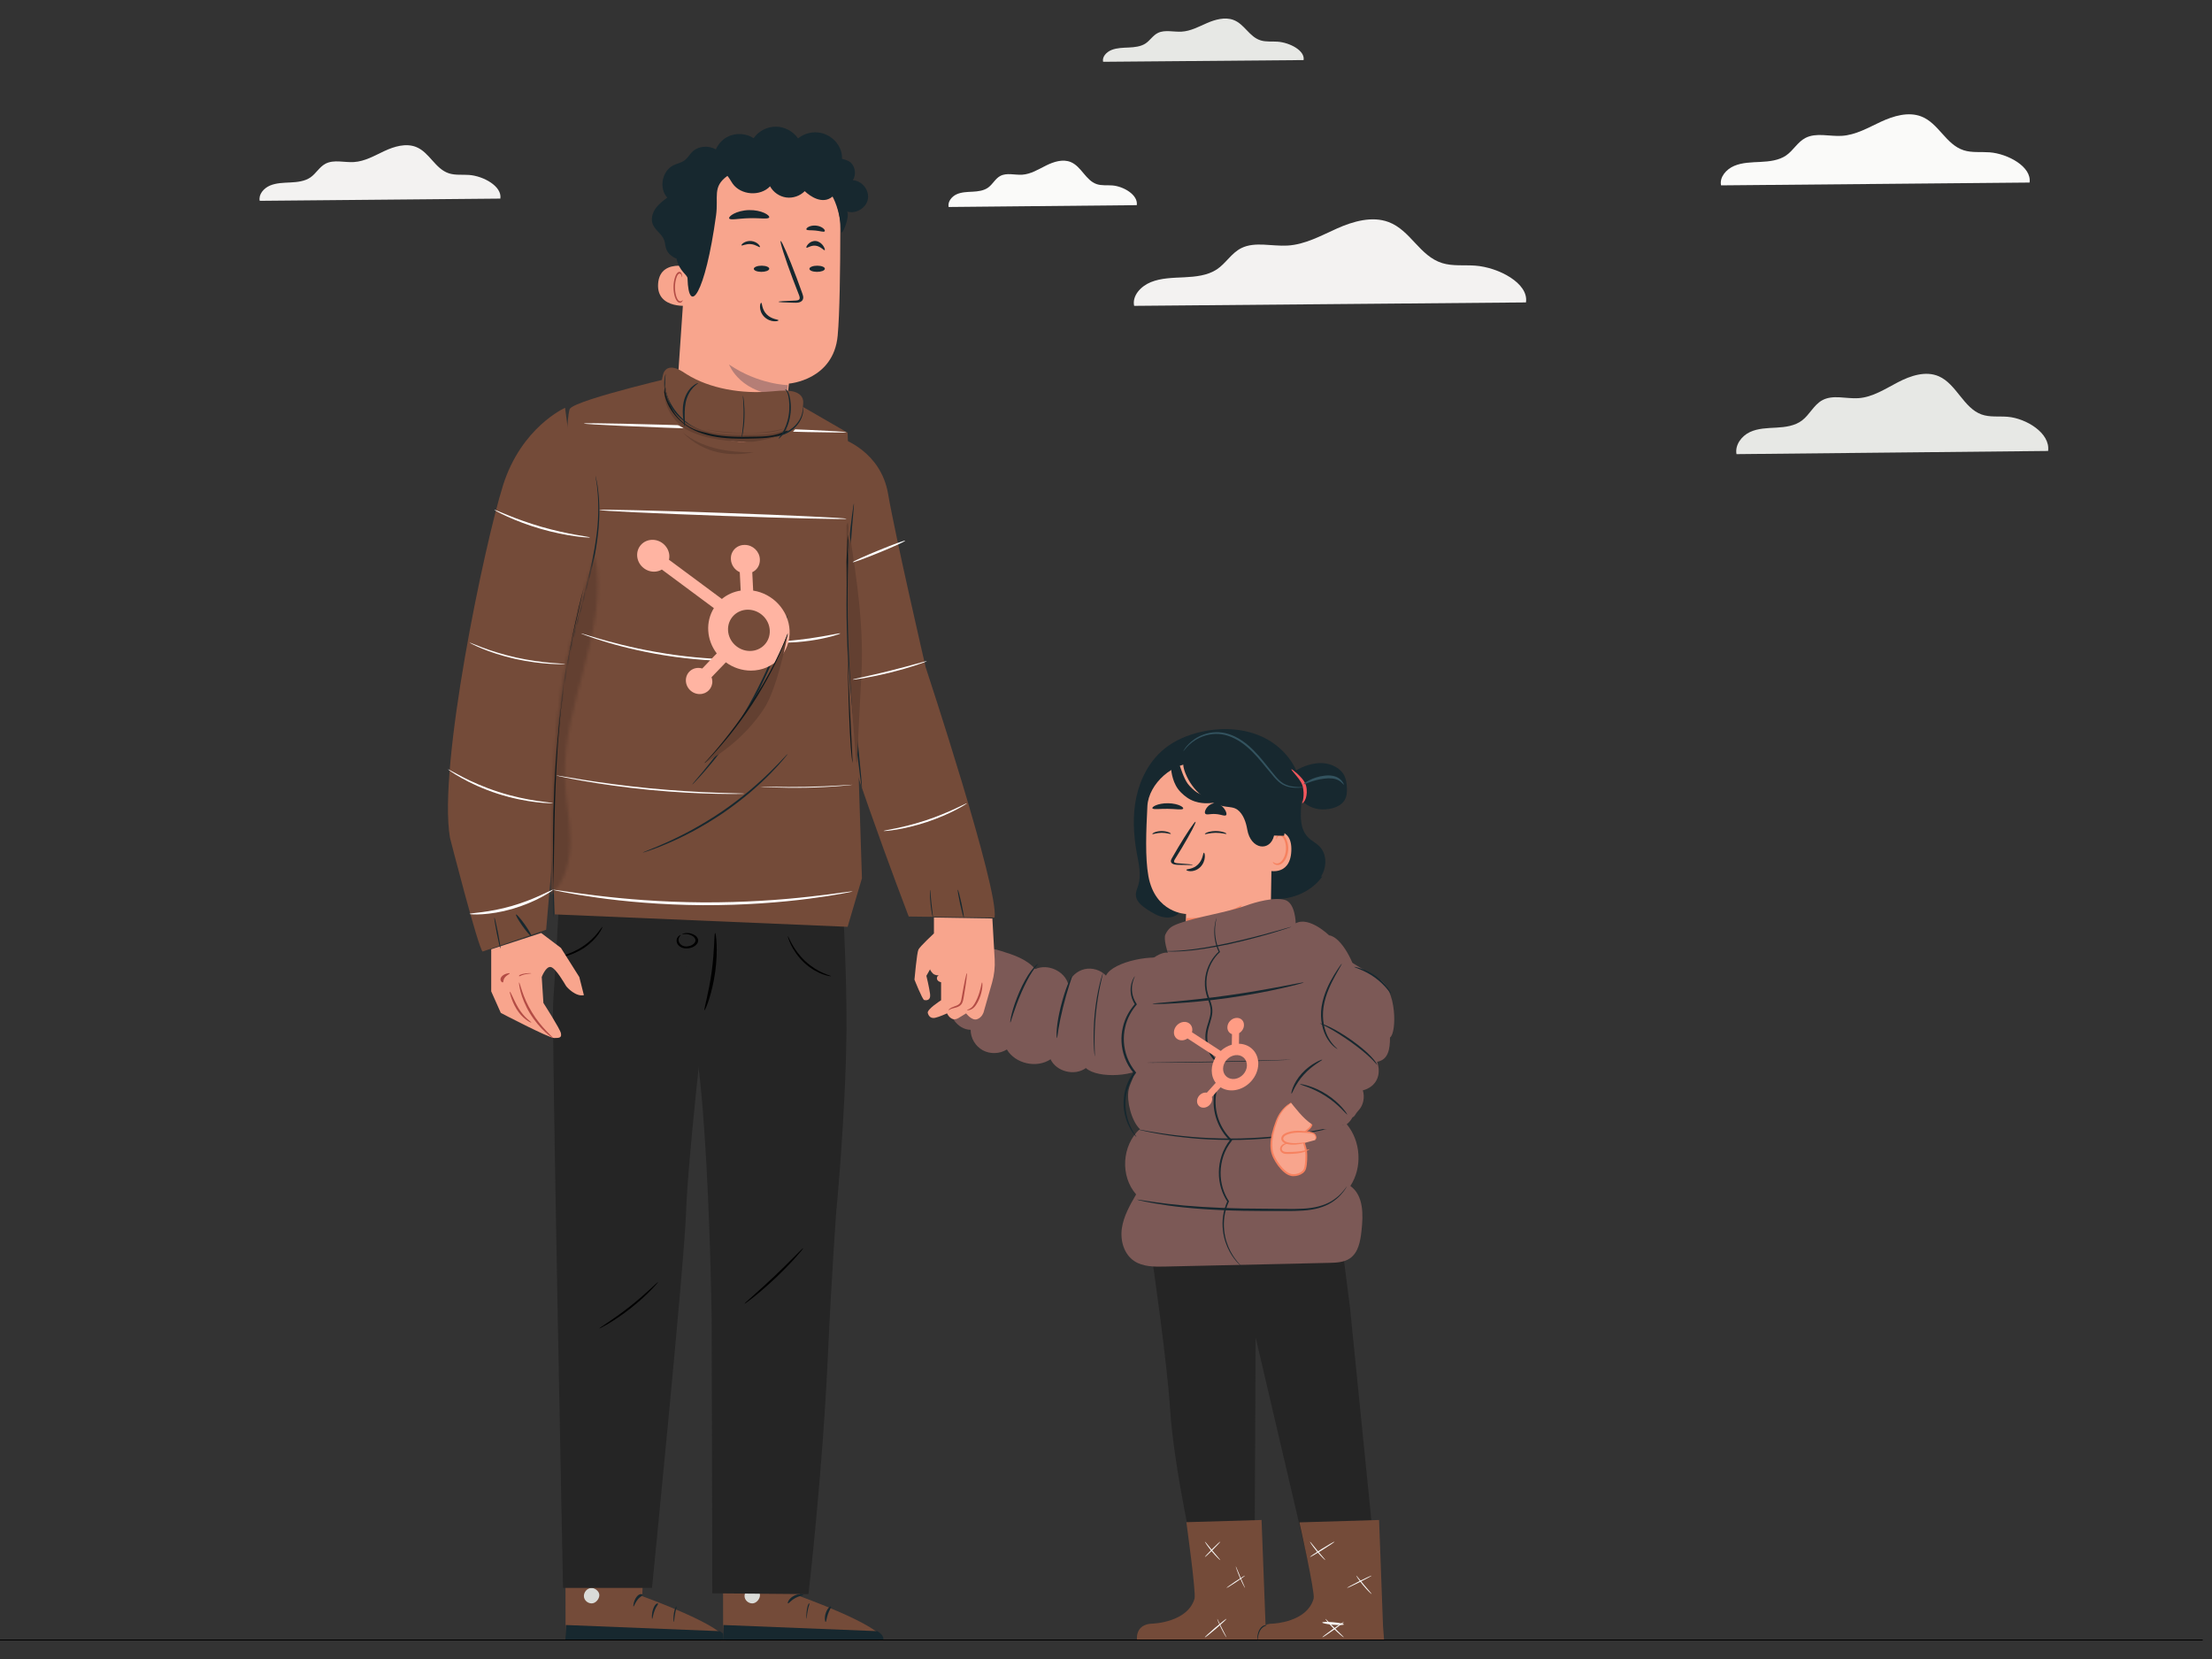 <svg width="716" height="537" viewBox="0 0 716 537" fill="none" xmlns="http://www.w3.org/2000/svg">
<rect x="0" y="0" width="716" height="537" fill="#333333" stroke="none"/>
<path d="M382.349 294.612C381.401 296.458 379.048 297.23 376.988 296.941C374.927 296.652 373.094 295.525 371.352 294.391C369.632 293.27 367.758 291.816 367.666 289.77C367.615 288.635 368.141 287.567 368.467 286.48C369.466 283.159 368.603 279.608 367.979 276.198C366.875 270.171 366.542 263.926 367.838 257.937C369.134 251.947 372.159 246.212 376.926 242.35C380.286 239.628 384.384 237.919 388.597 236.937C395.631 235.298 403.31 235.693 409.7 239.047C416.092 242.402 420.95 248.968 421.272 256.165C421.503 261.334 419.777 267.41 423.442 271.073C424.552 272.183 426.033 272.872 427.13 273.997C429.591 276.519 429.499 280.811 427.577 283.763C425.657 286.714 422.309 288.477 418.895 289.376C414.623 290.498 410.041 290.44 405.798 289.208" fill="#17282F"/>
<path d="M419.874 270.6C421.322 271.819 421.896 273.705 422.208 275.509C422.52 277.315 422.652 279.188 423.477 280.843C424.304 282.498 426.067 283.917 428 283.727C423.938 289.464 415.766 292.302 408.718 290.424C408.478 283.282 408.24 276.141 408 269" fill="#17282F"/>
<path d="M371.397 260.931C371.765 253.706 379.832 246.385 387.406 247.041L412 251.138L411.979 255.023L411.199 303.132C411.199 303.132 409.331 318.673 395.556 317.977C383.181 317.352 383.671 304.921 383.671 304.916L383.911 295.844C383.911 295.844 373.92 295.601 371.727 283.596C370.636 277.627 370.989 268.958 371.397 260.931Z" fill="#F8A58D"/>
<path d="M373.025 269.983C373.216 270.1 374.348 269.58 375.976 269.569C377.6 269.543 378.806 270.036 378.981 269.914C379.066 269.86 378.87 269.648 378.345 269.425C377.827 269.202 376.949 268.99 375.936 269C374.922 269.013 374.075 269.245 373.59 269.479C373.096 269.714 372.932 269.93 373.025 269.983Z" fill="#17282F"/>
<path d="M390.029 269.983C390.251 270.1 391.574 269.581 393.471 269.569C395.367 269.543 396.774 270.036 396.978 269.914C397.077 269.86 396.85 269.648 396.235 269.425C395.632 269.203 394.607 268.99 393.425 269C392.242 269.013 391.254 269.245 390.688 269.479C390.113 269.715 389.92 269.931 390.029 269.983Z" fill="#17282F"/>
<path d="M386.139 279.925C386.149 279.831 384.411 279.66 381.598 279.46C380.885 279.421 380.208 279.339 380.078 279.049C379.903 278.741 380.186 278.279 380.515 277.783C381.15 276.746 381.816 275.661 382.515 274.522C385.288 269.882 387.282 266.069 386.967 266.001C386.655 265.933 384.15 269.64 381.377 274.281C380.71 275.425 380.072 276.515 379.465 277.559C379.212 278.045 378.766 278.598 379.15 279.235C379.351 279.552 379.881 279.781 380.339 279.852C380.8 279.934 381.198 279.935 381.553 279.946C384.38 280.021 386.131 280.021 386.139 279.925Z" fill="#17282F"/>
<path d="M384.003 297.183C384.003 297.183 393.087 297.557 402 293C402 293 397.52 300.809 384 299.931L384.003 297.183Z" fill="#F68260"/>
<path d="M389.692 276C389.397 275.987 389.422 278.224 387.764 279.841C386.107 281.463 384.013 281.246 384.001 281.56C383.975 281.699 384.473 281.986 385.355 281.999C386.222 282.017 387.482 281.681 388.498 280.692C389.51 279.7 389.933 278.393 389.989 277.473C390.052 276.537 389.826 275.987 389.692 276Z" fill="#17282F"/>
<path d="M390.017 263.14C390.223 264.044 391.703 263.331 393.503 263.498C395.303 263.581 396.803 264.502 396.988 263.622C397.067 263.205 396.764 262.371 396.132 261.574C395.504 260.775 394.537 260.084 393.458 260.006C392.379 259.934 391.429 260.494 390.821 261.205C390.208 261.917 389.926 262.708 390.017 263.14Z" fill="#17282F"/>
<path d="M373.059 261.69C373.527 262.112 375.577 261.756 377.987 261.813C380.403 261.818 382.408 262.227 382.924 261.819C383.151 261.619 382.875 261.203 382.023 260.792C381.188 260.382 379.751 260.024 378.091 260.001C376.433 259.98 374.958 260.301 374.077 260.689C373.18 261.078 372.854 261.486 373.059 261.69Z" fill="#17282F"/>
<path d="M410.668 269.336C410.86 269.249 418.39 266.984 417.984 275.502C417.578 284.019 410.002 281.808 410 281.563C409.999 281.319 410.668 269.336 410.668 269.336Z" fill="#F8A58D"/>
<path d="M412.011 278.967C412.06 278.934 412.19 279.119 412.498 279.291C412.797 279.459 413.319 279.593 413.887 279.401C415.037 279.02 416.082 277.15 416.235 275.085C416.315 274.042 416.16 273.035 415.856 272.193C415.571 271.334 415.095 270.719 414.533 270.578C413.975 270.404 413.553 270.748 413.408 271.064C413.249 271.376 413.305 271.608 413.248 271.626C413.216 271.652 413.029 271.42 413.138 270.952C413.193 270.725 413.332 270.461 413.594 270.256C413.86 270.046 414.244 269.954 414.636 270.022C415.457 270.131 416.159 270.988 416.492 271.913C416.87 272.844 417.067 273.976 416.979 275.148C416.796 277.456 415.588 279.558 414.019 279.949C413.259 280.117 412.644 279.837 412.332 279.549C412.017 279.246 411.974 278.987 412.011 278.967Z" fill="#F68260"/>
<path d="M383.11 246.248C383.7 243.668 386.423 242.624 388.761 242.111C393.717 241.025 398.875 240.453 403.793 241.732C408.712 243.012 413.39 246.384 415.545 251.489C418.016 257.337 416.849 264.202 415.634 270.526L412.393 270.459C411.162 275.781 404.831 275.093 403.715 268.468C403.314 266.087 402.4 263.472 400.57 262.112C399.49 261.306 398.112 261.276 396.822 261.102C391.162 260.337 385.985 256.054 383.676 250.226C383.18 248.975 382.805 247.574 383.11 246.248Z" fill="#17282F"/>
<path d="M418.207 251.685C417.596 250.878 418.591 249.865 419.505 249.358C422.062 247.939 424.97 246.889 427.949 247.009C430.929 247.131 433.964 248.616 435.183 251.136C435.716 252.237 435.882 253.457 435.962 254.661C436.063 256.182 436.013 257.794 435.172 259.106C434.132 260.727 432.074 261.567 430.063 261.863C428.654 262.071 427.195 262.059 425.819 261.709C421.668 260.655 419.131 256.886 417 253.421" fill="#17282F"/>
<path d="M393.999 259.228C393.953 259.639 392.533 260.057 389.991 259.994C388.73 259.937 387.105 259.704 385.461 258.889C384.654 258.485 383.911 257.968 383.241 257.402C382.573 256.821 381.985 256.284 381.35 255.455C380.219 253.898 379.75 252.376 379.408 251.005C379.099 249.631 378.994 248.395 379 247.359C379.016 245.282 379.469 244.014 379.973 244C380.499 243.984 380.986 245.185 381.623 247.058C381.942 247.993 382.301 249.098 382.749 250.277C383.208 251.439 383.75 252.724 384.513 253.756C384.845 254.204 385.411 254.788 385.894 255.251C386.385 255.721 386.872 256.12 387.358 256.441C388.317 257.074 389.446 257.474 390.474 257.781C392.556 258.369 394.052 258.769 393.999 259.228Z" fill="#17282F"/>
<path d="M421.537 259.998C421.39 259.96 421.763 259.361 421.876 258.334C422.004 257.316 422.039 255.878 421.615 254.343C421.162 252.837 419.947 251.529 419.177 250.586C418.365 249.642 417.883 249.042 418.024 249.002C418.157 248.964 418.884 249.485 419.886 250.392C420.85 251.304 422.225 252.599 422.735 254.251C423.173 255.869 423.008 257.339 422.67 258.387C422.342 259.442 421.667 260.037 421.537 259.998Z" fill="#F2575D"/>
<path d="M434.994 253.99C434.911 254.106 434.416 253.21 433.297 252.604C432.19 251.961 430.511 251.776 428.659 252.033C424.936 252.454 422.067 254.077 422.002 253.809C421.917 253.605 424.759 251.536 428.606 251.094C430.503 250.828 432.321 251.123 433.481 251.993C434.662 252.834 435.053 253.955 434.994 253.99Z" fill="#33535F"/>
<path d="M422 254.815C422.001 254.837 421.837 254.868 421.522 254.907C421.207 254.941 420.741 254.984 420.138 255C418.954 255.001 417.104 255.029 415.131 253.939C414.159 253.387 413.277 252.525 412.434 251.56C411.592 250.594 410.727 249.537 409.82 248.426C408.001 246.219 406.026 243.753 403.527 241.655C401.043 239.556 398.218 238.095 395.464 237.686C392.71 237.284 390.171 237.913 388.274 238.819C386.35 239.721 385.047 240.915 384.224 241.776C383.415 242.664 383.053 243.235 383.003 243.201C382.985 243.188 383.062 243.038 383.228 242.762C383.385 242.478 383.665 242.095 384.044 241.611C384.826 240.682 386.12 239.401 388.083 238.415C390.019 237.43 392.649 236.719 395.546 237.109C398.435 237.504 401.377 239.013 403.92 241.165C406.483 243.32 408.464 245.826 410.261 248.056C412.081 250.254 413.562 252.454 415.353 253.552C417.166 254.624 418.971 254.684 420.139 254.753C421.331 254.791 421.998 254.765 422 254.815Z" fill="#33535F"/>
<path d="M373 407.879C373 407.879 377.759 440.587 378.729 455.897C379.98 475.668 387.144 506.955 387.144 506.955L406.082 507L406.434 432.905L423.301 505.038L445 503.098L436.969 423.183L434.395 403L373 407.879Z" fill="#252525"/>
<path d="M409.662 526.365L408.353 492L384.012 492.713C384.012 492.713 387.192 515.599 386.664 517.439C384.446 525.139 373.238 525.539 373.238 525.539C367.115 525.602 368.051 531 368.051 531L410 530.704L409.662 526.365Z" fill="#744B39"/>
<path d="M402.998 510.003C403.06 510.065 401.768 511.009 400.112 512.111C398.457 513.212 397.064 514.058 397.002 513.997C396.94 513.936 398.232 512.992 399.889 511.89C401.545 510.787 402.936 509.943 402.998 510.003Z" fill="#FAFAF9"/>
<path d="M402.998 513.998C402.977 514.03 402.772 513.69 402.468 513.1C402.163 512.511 401.761 511.667 401.345 510.696C400.93 509.727 400.582 508.816 400.344 508.14C400.108 507.462 399.979 507.026 400.003 507.001C400.027 506.974 400.198 507.363 400.465 508.001C400.732 508.64 401.097 509.524 401.51 510.488C401.922 511.452 402.304 512.314 402.579 512.943C402.855 513.569 403.02 513.966 402.998 513.998Z" fill="#FAFAF9"/>
<path d="M394.998 499.004C395.051 499.08 393.974 500.259 392.594 501.638C391.214 503.016 390.054 504.074 390.002 503.996C389.95 503.921 391.027 502.741 392.407 501.363C393.787 499.983 394.947 498.928 394.998 499.004Z" fill="#FAFAF9"/>
<path d="M394.996 504.998C394.963 505.024 394.621 504.735 394.113 504.229C393.606 503.723 392.936 503 392.243 502.17C391.551 501.338 390.969 500.556 390.575 499.976C390.179 499.398 389.966 499.022 390.004 499.001C390.045 498.978 390.331 499.312 390.775 499.859C391.219 500.406 391.829 501.163 392.516 501.99C393.205 502.816 393.842 503.555 394.3 504.093C394.758 504.632 395.035 504.971 394.996 504.998Z" fill="#FAFAF9"/>
<path d="M396.997 524.005C397.07 524.094 395.562 525.511 393.631 527.165C391.698 528.822 390.075 530.089 390.003 529.995C389.93 529.904 391.438 528.491 393.371 526.834C395.302 525.18 396.925 523.913 396.997 524.005Z" fill="#FAFAF9"/>
<path d="M396.998 529.998C396.977 530.024 396.772 529.732 396.468 529.228C396.163 528.723 395.761 528 395.346 527.17C394.931 526.337 394.582 525.556 394.344 524.977C394.107 524.397 393.979 524.022 394.003 524.001C394.027 523.977 394.198 524.312 394.465 524.859C394.732 525.405 395.097 526.162 395.51 526.99C395.922 527.816 396.304 528.554 396.579 529.092C396.855 529.631 397.02 529.969 396.998 529.998Z" fill="#FAFAF9"/>
<path d="M447.669 526.365L446.393 492L420.602 492.775C420.602 492.775 425.735 515.599 425.218 517.438C423.054 525.139 412.113 525.539 412.113 525.539C406.136 525.602 407.05 531 407.05 531L448 530.705L447.669 526.365Z" fill="#744B39"/>
<path d="M431.997 499.004C432.08 499.082 430.357 500.26 428.151 501.639C425.942 503.016 424.086 504.071 424.003 503.996C423.92 503.92 425.644 502.74 427.851 501.362C430.06 499.984 431.914 498.928 431.997 499.004Z" fill="#FAFAF9"/>
<path d="M428.997 504.998C428.962 505.026 428.62 504.735 428.113 504.228C427.606 503.723 426.934 503.001 426.242 502.169C425.551 501.338 424.969 500.556 424.575 499.978C424.179 499.397 423.966 499.022 424.004 499.001C424.047 498.979 424.331 499.312 424.776 499.859C425.219 500.407 425.829 501.162 426.517 501.99C427.204 502.815 427.841 503.555 428.3 504.093C428.757 504.63 429.034 504.971 428.997 504.998Z" fill="#FAFAF9"/>
<path d="M443.997 510.003C444.08 510.064 442.357 511.008 440.15 512.11C437.941 513.214 436.086 514.058 436.003 513.997C435.92 513.936 437.643 512.993 439.85 511.89C442.058 510.786 443.914 509.942 443.997 510.003Z" fill="#FAFAF9"/>
<path d="M443.997 515.998C443.962 516.025 443.622 515.734 443.114 515.228C442.604 514.723 441.934 514 441.243 513.169C440.55 512.337 439.969 511.556 439.574 510.977C439.179 510.397 438.966 510.021 439.004 510.001C439.045 509.977 439.33 510.311 439.774 510.859C440.219 511.406 440.829 512.163 441.517 512.99C442.205 513.815 442.84 514.554 443.299 515.093C443.758 515.632 444.034 515.97 443.997 515.998Z" fill="#FAFAF9"/>
<path d="M435 525.803C434.996 526.023 433.427 526.065 431.494 525.897C429.56 525.731 427.996 525.418 428 525.198C428.003 524.976 429.573 524.936 431.507 525.102C433.44 525.269 435.004 525.585 435 525.803Z" fill="#FAFAF9"/>
<path d="M434.997 525.004C435.07 525.081 433.561 526.258 431.63 527.639C429.699 529.017 428.075 530.072 428.003 529.996C427.93 529.921 429.439 528.741 431.368 527.362C433.299 525.983 434.925 524.928 434.997 525.004Z" fill="#FAFAF9"/>
<path d="M434.996 529.998C434.955 530.024 434.545 529.735 433.935 529.228C433.326 528.723 432.521 528 431.691 527.169C430.861 526.339 430.163 525.556 429.688 524.977C429.215 524.397 428.959 524.023 429.005 524.001C429.054 523.978 429.397 524.312 429.929 524.859C430.463 525.406 431.195 526.163 432.02 526.99C432.845 527.815 433.609 528.556 434.159 529.093C434.708 529.631 435.039 529.971 434.996 529.998Z" fill="#FAFAF9"/>
<path d="M410 526.037C410.006 526.109 409.738 526.198 409.33 526.399C408.925 526.593 408.37 526.971 407.942 527.698C407.504 528.415 407.306 529.293 407.214 529.931C407.12 530.577 407.117 530.996 407.076 531C407.039 531.008 406.969 530.579 407.015 529.882C407.059 529.196 407.243 528.205 407.734 527.399C408.215 526.586 408.842 526.223 409.277 526.099C409.719 525.967 409.997 525.99 410 526.037Z" fill="#17282F"/>
<path d="M357.997 315.804C356.28 313.981 353.554 313.15 351.094 313.696C348.633 314.24 346.53 316.145 345.77 318.516C344.563 314.286 339.119 311.829 335.082 313.688C332.399 310.492 328.152 309.098 324.137 307.854C322.343 307.299 320.449 306.737 318.611 307.133C316.03 307.691 314.255 309.961 312.711 312.075C310.097 315.656 307.388 319.478 307.029 323.875C306.67 328.273 309.712 333.254 314.187 333.341C314.167 336.028 315.737 338.669 318.125 339.965C320.513 341.262 323.618 341.158 325.91 339.704C328.635 344.327 335.568 345.881 340.052 342.874C341.947 346.902 347.889 348.375 351.492 345.713C355.323 349.289 368.333 348.539 371.505 344.385L379 310.796C374.313 308.479 360.201 311.114 357.997 315.804Z" fill="#7C5956"/>
<path d="M354.375 342C354.349 342.005 354.301 341.625 354.233 340.929C354.163 340.232 354.097 339.217 354.049 337.959C353.949 335.441 353.981 331.928 354.349 328.117C354.721 324.307 355.353 320.965 355.923 318.64C356.207 317.477 356.461 316.553 356.659 315.934C356.854 315.315 356.972 314.981 356.995 315.001C357.049 315.047 356.667 316.455 356.166 318.804C355.663 321.149 355.08 324.463 354.713 328.222C354.35 331.982 354.277 335.441 354.309 337.94C354.34 340.439 354.435 341.988 354.375 342Z" fill="#17282F"/>
<path d="M342.139 336C342.043 336.004 341.912 334.839 342.083 332.971C342.238 331.104 342.686 328.551 343.37 325.772C344.069 322.994 344.867 320.512 345.581 318.755C346.282 316.993 346.894 315.964 346.984 316.001C347.089 316.04 346.66 317.122 346.097 318.903C345.524 320.682 344.812 323.162 344.119 325.919C343.442 328.679 342.912 331.195 342.623 333.025C342.316 334.855 342.254 335.997 342.139 336Z" fill="#17282F"/>
<path d="M327.027 331C326.94 330.989 327.05 329.82 327.53 327.983C327.998 326.144 328.836 323.641 330.001 320.951C331.188 318.267 332.491 315.904 333.696 314.319C334.873 312.714 335.948 311.948 335.995 312.003C336.077 312.074 335.164 312.915 334.12 314.543C333.045 316.151 331.832 318.508 330.656 321.165C329.504 323.831 328.597 326.292 328.011 328.089C327.412 329.883 327.131 331.013 327.027 331Z" fill="#17282F"/>
<path d="M419.408 298.859C419.408 298.859 419.334 292.2 415.861 291.279C412.388 290.358 406.654 291.912 403.283 293.14C397.422 295.28 387.614 296.716 381.751 298.856C379.231 299.775 378.259 300.361 377.232 302.471C376.521 303.938 378 308.41 378 308.41C375.59 307.854 370.542 311.648 368.344 314.774C366.001 318.103 365.023 322.138 368.199 324.733C363.887 328.97 363.138 336.974 365.316 342.547C366.039 344.399 366.985 344.19 367.138 346.165C367.327 348.603 365.8 350.375 365.325 352.774C364.605 356.403 366.257 362.847 368.949 365.457C363.115 370.801 362.556 380.681 367.75 386.615C365.747 390.082 363.707 393.652 363.135 397.591C362.564 401.53 363.788 405.975 367.173 408.206C369.991 410.062 373.642 410.052 377.045 409.975C394.776 409.576 412.506 409.175 430.239 408.772C432.547 408.721 435.003 408.624 436.903 407.349C439.71 405.465 440.325 401.754 440.697 398.458C441.285 393.244 441.439 387 437.098 383.887C441.017 377.867 440.523 369.441 435.923 363.893C438.765 361.765 439.094 357.713 438.541 354.266C437.99 350.821 436.808 347.337 437.538 343.922C438.009 341.718 439.254 339.715 439.65 337.498C440.174 334.568 439.173 331.607 438.906 328.645C438.538 324.596 439.549 320.515 439.157 316.469C438.766 312.421 434.336 303.318 430.197 302.748C430.197 302.748 423.795 296.493 419.408 298.859Z" fill="#7C5956"/>
<path d="M436 384.003C436 384.003 435.376 385.245 433.912 386.836C433.184 387.644 432.218 388.442 431.057 389.205C429.89 389.937 428.51 390.553 426.961 391.001C423.859 391.922 420.1 392.008 415.97 391.992C411.832 392.006 407.283 392.01 402.506 391.92C392.952 391.756 384.302 391.099 378.064 390.201C374.945 389.765 372.426 389.305 370.689 388.947C369.856 388.76 369.19 388.61 368.692 388.5C368.237 388.388 367.998 388.318 368 388.292C368.002 388.266 368.244 388.286 368.703 388.348C369.205 388.426 369.872 388.53 370.709 388.662C372.451 388.927 374.971 389.309 378.09 389.675C384.327 390.439 392.964 391.011 402.513 391.175C407.284 391.223 411.828 391.265 415.97 391.305C420.105 391.359 423.833 391.329 426.907 390.479C428.441 390.071 429.808 389.501 430.967 388.816C432.119 388.098 433.082 387.35 433.815 386.59C435.291 385.095 435.959 383.929 436 384.003Z" fill="#17282F"/>
<path d="M435 364.003C435.005 364.019 434.779 364.092 434.345 364.216C433.867 364.346 433.234 364.52 432.442 364.737C431.617 364.963 430.603 365.227 429.413 365.487C428.226 365.753 426.88 366.087 425.373 366.362C423.869 366.659 422.222 366.978 420.44 367.246C418.665 367.557 416.751 367.786 414.744 368.048C410.717 368.505 406.272 368.854 401.596 368.973C396.919 369.065 392.461 368.916 388.418 368.64C386.399 368.47 384.478 368.327 382.691 368.096C380.899 367.908 379.238 367.664 377.723 367.433C376.205 367.228 374.846 366.955 373.647 366.743C372.449 366.535 371.424 366.32 370.588 366.13C369.788 365.95 369.148 365.804 368.665 365.695C368.226 365.589 367.998 365.528 368 365.511C368.004 365.496 368.239 365.528 368.683 365.602C369.172 365.69 369.817 365.805 370.623 365.951C371.463 366.113 372.491 366.304 373.693 366.484C374.892 366.671 376.253 366.921 377.771 367.106C379.285 367.315 380.944 367.538 382.733 367.708C384.517 367.922 386.434 368.051 388.448 368.209C392.48 368.46 396.922 368.595 401.586 368.503C406.247 368.385 410.677 368.051 414.695 367.617C416.699 367.369 418.607 367.155 420.38 366.86C422.16 366.611 423.806 366.312 425.31 366.034C426.817 365.782 428.165 365.472 429.355 365.23C430.549 364.996 431.568 364.758 432.399 364.559C433.198 364.379 433.838 364.233 434.322 364.123C434.762 364.029 434.996 363.987 435 364.003Z" fill="#17282F"/>
<path d="M418 300.003C418.005 300.015 417.873 300.071 417.614 300.164C417.304 300.27 416.927 300.4 416.474 300.555C415.48 300.886 414.033 301.348 412.229 301.883C408.626 302.961 403.593 304.341 397.936 305.583C392.273 306.809 387.043 307.625 383.208 307.867C382.249 307.928 381.384 307.99 380.619 307.985C379.854 307.99 379.198 308.021 378.661 307.977C378.17 307.948 377.763 307.925 377.428 307.905C377.145 307.884 376.999 307.867 377 307.854C377.001 307.841 377.15 307.832 377.433 307.828C377.768 307.828 378.175 307.828 378.665 307.829C379.198 307.849 379.851 307.797 380.609 307.772C381.368 307.757 382.225 307.676 383.176 307.598C386.98 307.288 392.171 306.435 397.818 305.214C403.458 303.974 408.495 302.64 412.121 301.628C413.88 301.131 415.329 300.722 416.411 300.417C416.876 300.288 417.263 300.18 417.58 300.092C417.849 300.021 417.994 299.99 418 300.003Z" fill="#17282F"/>
<path d="M367.327 316C367.408 316.029 366.875 316.837 366.55 318.429C366.245 319.987 366.23 322.472 367.905 324.953L368 325.094L367.884 325.23C366.288 327.131 364.812 329.633 364.184 332.598C363.497 335.537 363.62 338.906 364.819 342.163C365.476 343.937 366.435 345.579 367.616 347.012L367.764 347.192L367.628 347.377C365.721 349.994 364.724 352.838 364.443 355.432C364.126 358.034 364.464 360.378 365.024 362.255C366.164 366.039 367.982 367.931 367.822 367.999C367.803 368.011 367.691 367.898 367.494 367.668C367.307 367.435 366.991 367.109 366.678 366.635C366.012 365.709 365.182 364.274 364.541 362.366C363.903 360.461 363.495 358.06 363.774 355.379C364.019 352.706 365.012 349.752 366.979 347.027L366.991 347.393C365.754 345.91 364.753 344.205 364.072 342.367C362.83 338.991 362.723 335.506 363.465 332.475C364.147 329.422 365.718 326.852 367.414 324.928L367.393 325.204C365.691 322.547 365.818 319.963 366.226 318.375C366.437 317.566 366.721 316.967 366.934 316.572C367.161 316.182 367.303 315.99 367.327 316Z" fill="#17282F"/>
<path d="M401.996 409.999C401.987 410.009 401.877 409.921 401.671 409.739C401.469 409.554 401.152 409.296 400.778 408.913C400.041 408.142 399.004 406.938 398.032 405.164C397.082 403.394 396.149 401.058 395.851 398.216C395.52 395.399 395.821 392.054 397.302 388.776L397.321 389.016C395.585 386.446 394.498 383.099 394.528 379.501C394.548 375.922 395.678 372.045 398.224 368.903L398.251 369.314C394.392 365.728 392.12 359.885 393.012 354.082C393.193 352.804 393.552 351.547 394.01 350.373C394.453 349.206 394.908 348.054 394.899 346.9C394.918 345.742 394.275 344.733 393.515 343.82C392.747 342.915 391.934 341.941 391.404 340.848C390.302 338.682 389.94 336.233 390.315 333.965C390.704 331.695 391.72 329.712 391.855 327.674C392.023 325.639 391.032 323.79 390.495 321.901C389.955 319.987 389.886 318.057 390.146 316.281C390.68 312.708 392.485 309.815 394.555 307.974L394.512 308.187C392.965 304.845 392.938 301.846 393.145 299.924C393.38 297.975 393.815 297 393.815 297C393.834 297.005 393.777 297.261 393.665 297.751C393.566 298.245 393.421 298.978 393.344 299.943C393.198 301.846 393.29 304.791 394.848 308.03L394.905 308.152L394.805 308.244C392.822 310.059 391.108 312.888 390.623 316.346C390.388 318.067 390.471 319.925 391.001 321.757C391.518 323.569 392.578 325.474 392.419 327.711C392.275 329.898 391.252 331.909 390.904 334.058C390.558 336.203 390.908 338.528 391.957 340.573C392.466 341.613 393.206 342.494 394.003 343.431C394.777 344.346 395.552 345.536 395.533 346.893C395.539 348.219 395.043 349.431 394.607 350.592C394.156 351.752 393.819 352.937 393.642 354.174C392.78 359.762 394.972 365.418 398.672 368.874L398.878 369.066L398.701 369.284C396.248 372.295 395.133 376.037 395.095 379.506C395.048 382.994 396.079 386.242 397.737 388.741L397.812 388.857L397.755 388.982C396.293 392.151 395.96 395.411 396.251 398.176C396.504 400.963 397.384 403.273 398.282 405.035C400.163 408.568 402.1 409.922 401.996 409.999Z" fill="#17282F"/>
<path d="M418 343.005C418.006 343.019 417.356 343.055 416.176 343.11C414.997 343.165 413.286 343.235 411.168 343.312C406.931 343.467 401.063 343.646 394.567 343.779C388.068 343.912 382.173 343.974 377.908 343.992C375.774 344.001 374.047 344.002 372.854 343.996C371.66 343.99 371.001 343.98 371 343.967C371 343.953 371.659 343.937 372.85 343.92C374.158 343.903 375.855 343.881 377.894 343.855C382.153 343.801 388.034 343.717 394.523 343.585C401.01 343.452 406.876 343.296 411.12 343.175C413.152 343.118 414.843 343.071 416.146 343.034C417.335 343.003 417.996 342.992 418 343.005Z" fill="#17282F"/>
<path d="M422 318.016C422.007 318.072 421.335 318.283 420.111 318.613C418.889 318.949 417.113 319.385 414.912 319.881C410.511 320.875 404.405 322.06 397.629 323.021C390.849 323.975 384.69 324.523 380.228 324.78C377.998 324.91 376.191 324.981 374.942 324.993C373.694 325.012 373.002 324.993 373 324.936C372.999 324.878 373.686 324.785 374.931 324.665C376.291 324.542 378.064 324.38 380.202 324.183C384.651 323.776 390.792 323.134 397.558 322.18C404.322 321.222 410.427 320.133 414.84 319.292C416.96 318.886 418.719 318.549 420.068 318.291C421.304 318.059 421.991 317.959 422 318.016Z" fill="#17282F"/>
<path d="M418.781 356.488C416.954 357.396 415.392 358.824 414.325 360.56C413.513 361.885 412.991 363.365 412.539 364.851C411.76 367.416 411.168 370.141 411.725 372.762C412.282 375.385 415.445 379.962 418.098 380.354C419.648 380.583 422.017 379.861 422.463 378.098C422.847 376.579 422.924 374.139 422.736 372.583C422.496 370.57 421.117 368.389 422.251 366.71C422.792 365.909 423.788 365.499 424.299 364.681C425.209 363.226 424.187 361.352 423.084 360.036C421.923 358.651 420.642 357.369 419.257 356.208" fill="#F8A58D"/>
<path d="M419.261 356.208C419.275 356.193 419.45 356.308 419.764 356.552C420.076 356.798 420.527 357.174 421.082 357.687C421.636 358.202 422.293 358.855 423.006 359.662C423.704 360.467 424.535 361.466 424.833 362.881C424.967 363.579 424.851 364.429 424.333 365.066C423.831 365.7 423.125 366.081 422.654 366.632C422.181 367.175 422.017 367.929 422.125 368.721C422.228 369.518 422.509 370.331 422.75 371.199C423.016 372.068 423.125 373.036 423.14 373.968C423.162 374.914 423.129 375.879 423.01 376.861C422.943 377.356 422.879 377.835 422.717 378.356C422.544 378.891 422.193 379.357 421.766 379.701C420.897 380.38 419.821 380.69 418.732 380.716C417.604 380.745 416.542 380.187 415.766 379.538C414.958 378.883 414.284 378.124 413.69 377.333C412.542 375.746 411.573 374.029 411.327 372.171C411.075 370.349 411.322 368.609 411.677 367.055C412.05 365.497 412.499 364.088 412.989 362.818C413.951 360.245 415.53 358.545 416.741 357.649C417.349 357.19 417.865 356.897 418.22 356.719C418.578 356.539 418.777 356.472 418.786 356.489C418.815 356.542 418.048 356.892 416.899 357.844C415.755 358.79 414.299 360.455 413.414 362.981C412.962 364.229 412.539 365.646 412.198 367.171C411.87 368.696 411.659 370.374 411.913 372.087C412.147 373.782 413.079 375.435 414.195 376.956C414.766 377.71 415.415 378.433 416.165 379.037C416.915 379.65 417.773 380.093 418.725 380.074C419.678 380.054 420.652 379.764 421.364 379.204C421.714 378.92 421.981 378.56 422.114 378.157C422.247 377.738 422.323 377.245 422.384 376.782C422.579 374.906 422.652 373.003 422.18 371.354C421.954 370.507 421.668 369.669 421.563 368.787C421.444 367.913 421.654 366.932 422.253 366.28C422.833 365.642 423.526 365.284 423.944 364.756C424.374 364.244 424.484 363.577 424.385 362.958C424.153 361.701 423.395 360.7 422.734 359.896C422.053 359.077 421.43 358.404 420.907 357.867C419.858 356.793 419.228 356.248 419.261 356.208Z" fill="#F68260"/>
<path d="M425.539 369.074C426.165 368.664 426.026 367.629 425.461 367.138C424.896 366.648 424.099 366.552 423.355 366.482C421.039 366.264 418.618 366.096 416.469 366.981C415.777 367.266 415.047 367.794 415.053 368.542C415.06 369.398 416.017 369.907 416.855 370.084C418.774 370.489 420.762 370.163 422.697 369.838" fill="#F8A58D"/>
<path d="M422.699 369.838C422.706 369.881 422.408 369.976 421.862 370.102C421.314 370.226 420.516 370.392 419.503 370.478C418.489 370.531 417.266 370.624 415.909 370.072C415.585 369.913 415.25 369.7 415.006 369.347C414.753 369.001 414.663 368.497 414.819 368.063C415.161 367.187 415.991 366.809 416.715 366.546C418.222 366.014 419.744 365.966 421.078 366.024C422.421 366.118 423.582 366.18 424.618 366.456C425.126 366.615 425.573 366.885 425.824 367.275C426.062 367.654 426.117 368.048 426.07 368.351C425.965 368.993 425.528 369.112 425.541 369.074C425.497 369.032 425.816 368.851 425.822 368.33C425.825 368.08 425.743 367.76 425.529 367.482C425.325 367.212 424.942 367.003 424.494 366.892C423.584 366.704 422.347 366.671 421.057 366.616C419.757 366.59 418.317 366.661 416.931 367.151C416.253 367.377 415.603 367.756 415.414 368.268C415.216 368.786 415.631 369.283 416.171 369.541C417.264 370.029 418.523 370.031 419.48 370.024C421.449 369.94 422.685 369.726 422.699 369.838Z" fill="#F68260"/>
<path d="M417.159 369.972C417.169 370.017 416.988 370.089 416.664 370.199C416.349 370.314 415.867 370.456 415.438 370.805C415.033 371.122 414.682 371.852 415.051 372.35C415.431 372.892 416.295 372.936 417.228 372.88C419.098 372.847 420.764 372.74 421.94 372.474C423.117 372.227 423.808 371.905 423.853 371.997C423.893 372.06 423.258 372.538 422.055 372.913C420.857 373.307 419.121 373.49 417.244 373.522C416.783 373.531 416.303 373.561 415.812 373.461C415.324 373.366 414.846 373.112 414.561 372.683C414.267 372.249 414.291 371.7 414.454 371.322C414.615 370.93 414.879 370.638 415.165 370.441C415.738 370.066 416.269 370.001 416.609 369.955C416.957 369.919 417.152 369.93 417.159 369.972Z" fill="#F68260"/>
<path d="M208.934 491.15L207.882 516.673C207.882 516.673 234.713 526.265 235 531L183.072 530.833L183 491L208.934 491.15Z" fill="#744B39"/>
<path d="M190.875 514.106C189.633 514.443 188.77 515.841 189.054 517.099C189.338 518.359 190.747 519.251 191.995 518.937C193.243 518.623 194.33 516.976 193.907 515.756C193.485 514.538 191.773 513.58 190.637 514.188" fill="#DADBD8"/>
<path d="M183 530.8L183.157 526L232.935 527.987C232.935 527.987 235.245 529.144 234.979 531L183 530.8Z" fill="#17282F"/>
<path d="M207.999 516.299C207.993 516.616 207.191 516.754 206.401 517.769C205.596 518.746 205.187 520.119 205.04 519.992C204.892 519.929 205.135 518.032 206.103 516.833C207.066 515.62 208.034 516.006 207.999 516.299Z" fill="#17282F"/>
<path d="M212.999 519.129C213.032 519.433 212.395 519.963 211.895 521.286C211.376 522.578 211.248 524.012 211.102 523.999C210.964 524.047 210.865 522.208 211.502 520.587C212.132 518.953 212.996 518.829 212.999 519.129Z" fill="#17282F"/>
<path d="M218.129 524.998C218.03 525.059 217.882 523.609 218.161 522.024C218.437 520.432 218.947 519.808 218.993 520.051C219.053 520.29 218.724 521.14 218.502 522.45C218.268 523.75 218.236 524.971 218.129 524.998Z" fill="#17282F"/>
<path d="M259.934 491.15L258.883 516.674C258.883 516.674 285.713 526.265 286 531L234.072 530.832L234 491L259.934 491.15Z" fill="#744B39"/>
<path d="M242.876 514.108C241.632 514.443 240.771 515.842 241.054 517.1C241.338 518.358 242.747 519.25 243.995 518.937C245.243 518.623 246.33 516.977 245.907 515.757C245.485 514.539 243.773 513.582 242.637 514.186" fill="#DADBD8"/>
<path d="M234 530.799L234.158 526L283.936 527.987C283.936 527.987 286.246 529.142 285.978 531L234 530.799Z" fill="#17282F"/>
<path d="M259.998 516.223C259.989 516.461 258.652 516.566 257.334 517.327C255.994 518.058 255.312 519.088 255.066 518.994C254.82 518.946 255.225 517.523 256.838 516.626C258.442 515.715 260.057 516.005 259.998 516.223Z" fill="#17282F"/>
<path d="M261.999 519.128C262.016 519.433 261.698 519.961 261.448 521.286C261.188 522.579 261.124 524.014 261.051 523.999C260.982 524.047 260.933 522.208 261.252 520.587C261.567 518.955 261.998 518.829 261.999 519.128Z" fill="#17282F"/>
<path d="M267.257 524.998C267.061 525.059 266.763 523.609 267.322 522.023C267.874 520.43 268.894 519.808 268.985 520.051C269.107 520.29 268.449 521.139 268.004 522.452C267.537 523.748 267.471 524.973 267.257 524.998Z" fill="#17282F"/>
<path d="M181.097 289.325C181.097 289.325 179.591 317.382 179.053 324.393C178.516 331.404 182.251 514 182.251 514H211.041C211.041 514 221.548 408.928 222.081 392.272C222.613 375.616 228 328.625 228 328.625V288L182.577 289.581" fill="#252525"/>
<path d="M221 327.106C229.037 328.953 230.361 426.818 230.361 426.818L230.567 515.738L261.695 516C261.695 516 266.244 477.014 267.986 438.611C269.111 413.795 270.662 392.5 270.662 392.5C270.662 392.5 273.77 360.39 273.988 333.563C274.206 306.736 271.321 269 271.321 269L225.05 279.647L221 327.106Z" fill="#252525"/>
<path d="M231.479 302C231.626 301.998 231.867 303.401 231.963 305.679C232.062 307.954 231.979 311.105 231.506 314.571C231.024 318.039 230.247 321.161 229.526 323.404C228.808 325.647 228.188 327.014 228.042 327C227.878 326.983 228.217 325.589 228.729 323.338C229.244 321.087 229.89 317.974 230.367 314.524C230.838 311.075 231.05 307.944 231.158 305.678C231.267 303.409 231.313 302.002 231.479 302Z" fill="black"/>
<path d="M194.992 300.003C195.059 300.03 194.7 300.966 193.753 302.318C192.814 303.664 191.211 305.382 189.026 306.841C186.835 308.294 184.537 309.17 182.827 309.584C181.113 310.005 180.01 310.039 180.001 309.974C179.929 309.781 184.365 309.235 188.625 306.355C192.933 303.535 194.807 299.884 194.992 300.003Z" fill="black"/>
<path d="M269 315.984C268.991 316.047 267.911 315.943 266.257 315.338C264.605 314.743 262.407 313.549 260.358 311.655C258.315 309.753 256.872 307.567 256.055 305.873C255.231 304.178 254.952 303.021 255.007 303.001C255.096 302.961 255.505 304.051 256.398 305.654C257.286 307.257 258.735 309.331 260.72 311.181C262.711 313.019 264.81 314.238 266.394 314.927C267.977 315.623 269.02 315.879 269 315.984Z" fill="black"/>
<path d="M220.791 302.435C220.765 302.409 220.956 302.245 221.444 302.112C221.925 301.98 222.722 301.93 223.613 302.157C224.471 302.39 225.498 302.915 225.88 303.846C226.295 304.787 225.592 305.917 224.373 306.502C223.179 307.116 221.461 307.187 220.388 306.574C219.314 305.987 218.995 305.109 219 304.449C219.021 303.768 219.368 303.251 219.711 302.973C220.054 302.691 220.336 302.622 220.362 302.649C220.489 302.716 219.522 303.253 219.65 304.434C219.717 304.989 220.073 305.681 220.878 306.077C221.662 306.492 222.892 306.436 223.85 305.959C224.809 305.483 225.319 304.674 225.06 304.001C224.832 303.317 224.06 302.833 223.363 302.591C221.875 302.084 220.834 302.546 220.791 302.435Z" fill="black"/>
<path d="M212.998 415.003C213.051 415.058 212.171 416.112 210.619 417.688C209.068 419.264 206.824 421.338 204.184 423.424C201.541 425.506 199.012 427.198 197.132 428.33C195.253 429.463 194.037 430.062 194.001 429.995C193.958 429.914 195.099 429.184 196.914 427.965C198.728 426.745 201.203 425.009 203.827 422.942C206.448 420.871 208.719 418.862 210.335 417.373C211.952 415.886 212.935 414.939 212.998 415.003Z" fill="black"/>
<path d="M259.997 404.003C260.063 404.059 259.152 405.209 257.571 406.973C255.99 408.739 253.723 411.109 251.094 413.601C248.462 416.093 245.968 418.233 244.114 419.721C242.26 421.211 241.058 422.062 241.002 421.996C240.941 421.925 242.039 420.947 243.808 419.376C245.579 417.801 248.013 415.618 250.634 413.134C253.253 410.653 255.564 408.343 257.228 406.662C258.893 404.982 259.926 403.94 259.997 404.003Z" fill="black"/>
<path d="M159 307.27V320.899L162.108 327.868C162.108 327.868 177.649 336 179.406 336C181.162 336 181.838 335.87 181.568 334.451C181.297 333.031 175.892 324.642 175.892 324.642L175.352 316.253C175.352 316.253 176.703 312.639 178.325 313.026C179.946 313.412 182.784 318.446 183.19 319.092C183.595 319.737 186.433 322.706 189 322.125L187.514 316.253L181.568 306.83L175.173 302L159 307.27Z" fill="#F8A58D"/>
<path d="M178.994 335.996C178.936 336.057 177.878 335.359 176.402 333.993C174.928 332.63 173.086 330.551 171.522 327.991C169.965 325.428 169.006 322.909 168.519 321.052C168.029 319.193 167.943 318.012 168.03 318.001C168.272 317.944 169.082 322.638 172.181 327.663C175.221 332.714 179.175 335.841 178.994 335.996Z" fill="#B34C45"/>
<path d="M171.995 330.993C171.945 331.051 171.187 330.744 170.202 330.001C169.213 329.266 168.066 328.062 167.173 326.589C166.278 325.119 165.746 323.708 165.407 322.689C165.073 321.668 164.934 321.023 165.029 321.001C165.129 320.977 165.445 321.582 165.903 322.568C166.367 323.55 166.969 324.913 167.835 326.337C168.7 327.76 169.724 328.94 170.58 329.72C171.43 330.504 172.063 330.921 171.995 330.993Z" fill="#B34C45"/>
<path d="M172 315.054C171.999 315.12 170.794 315.16 169.745 315.425C168.667 315.679 168.353 316.01 168.119 316C168.014 315.996 167.939 315.9 168.068 315.75C168.192 315.6 168.565 315.404 169.203 315.248C169.841 315.093 170.585 315.017 171.127 315.003C171.674 314.989 172.001 315.024 172 315.054Z" fill="#B34C45"/>
<path d="M164.988 315.048C165.128 315.208 163.981 315.629 163.409 316.423C162.78 317.206 163.055 317.926 162.745 317.992C162.473 318.093 161.511 317.229 162.312 316.191C163.094 315.15 164.925 314.875 164.988 315.048Z" fill="#B34C45"/>
<path d="M302.305 297V302.138C302.305 302.138 297.802 306.321 297.287 307.366C296.773 308.412 296 317.089 296 317.089C296 317.089 298.573 323.572 299.153 323.704C299.732 323.834 301.351 323.965 301.057 321.743C300.76 319.521 299.861 315.862 299.861 315.862L302.305 311.548L304.621 315.993V323.766C304.621 323.766 299.99 326.709 300.311 327.887C300.633 329.063 301.405 329.716 302.691 329.454C303.977 329.192 306.55 328.017 306.55 328.017C306.55 328.017 307.838 331.006 310.282 329.512C312.726 328.017 312.726 328.017 312.726 328.017C312.726 328.017 314.525 330.436 316.2 329.931C317.876 329.424 318.379 327.661 318.379 327.661L321.119 318.075C321.823 315.613 322.109 313.047 321.963 310.489L321.218 297.303L302.305 297Z" fill="#F8A58D"/>
<path d="M301.934 311.634C302.4 310.545 303.226 309.55 304.312 308.766C305.134 308.174 306.433 307.703 307.331 308.225C307.848 308.528 308.03 309.086 307.91 309.577C307.79 310.068 307.414 310.499 306.99 310.879C307.855 310.674 308.912 310.504 309.572 310.982C310.145 311.397 310.101 312.143 309.686 312.659C309.272 313.176 308.581 313.516 307.914 313.838C308.501 313.504 309.399 313.968 309.506 314.525C309.615 315.081 309.213 315.615 308.801 316.08C308.21 316.749 307.529 317.411 306.585 317.768C305.642 318.126 304.375 318.095 303.666 317.5C302.956 316.902 303.219 315.73 304.24 315.532C303.501 315.871 302.47 315.621 301.955 315.091C301.44 314.56 300.836 313.845 301.041 313.202C301.246 312.559 301.496 312.202 301.934 311.634Z" fill="#F8A58D"/>
<path d="M312.964 315C313.13 315.034 312.703 318.342 312.009 322.39C311.82 323.359 311.757 324.478 311.039 325.241C310.331 325.966 309.495 326.087 308.898 326.264C308.28 326.419 307.809 326.574 307.501 326.738C307.195 326.899 307.041 327.031 307.004 326.994C306.978 326.969 307.078 326.772 307.373 326.523C307.668 326.275 308.168 326.036 308.777 325.824C309.37 325.598 310.13 325.399 310.628 324.828C311.142 324.277 311.221 323.289 311.404 322.274C312.098 318.226 312.796 314.969 312.964 315Z" fill="#B34C45"/>
<path d="M317.891 318C318.064 317.983 318.191 320.521 316.966 323.355C316.368 324.736 315.612 326.003 314.656 326.57C313.719 327.149 312.976 327.002 313.001 326.925C312.992 326.826 313.64 326.789 314.374 326.197C315.121 325.637 315.755 324.457 316.341 323.107C317.513 320.404 317.691 317.985 317.891 318Z" fill="#B34C45"/>
<path d="M182.907 132C182.907 132 168.74 138.254 162.802 157.166C156.866 176.078 141.692 248.008 145.65 271.165C145.65 271.165 154.76 306.782 156.215 308L176.78 300.957L188 170.815L182.907 132Z" fill="#744B39"/>
<path d="M255.408 129.112L222.571 121C222.571 121 186.923 129.138 184.48 132.284C182.036 135.429 180.649 255.54 179.59 261.905C178.263 269.883 179.59 295.978 179.59 295.978L274.364 300L279 284.278L274.364 140.057L255.408 129.112Z" fill="#744B39"/>
<path d="M294.141 296.669C294.141 296.669 267.993 228.404 269.03 218.959C270.067 209.514 271.352 165.542 271.352 165.542L272.561 142C272.561 142 285.098 146.053 287.455 159.81C289.811 173.565 299.628 215.98 299.628 215.98C299.628 215.98 323.497 288.212 321.926 297L294.141 296.669Z" fill="#744B39"/>
<path d="M192.761 154C192.772 153.998 192.804 154.119 192.857 154.359C192.914 154.636 192.987 154.99 193.078 155.432C193.173 155.919 193.286 156.502 193.417 157.182C193.504 157.89 193.602 158.696 193.713 159.599C194.089 163.234 194.23 168.589 193.279 175.08C192.42 181.583 190.515 189.152 188.288 197.484C186.021 205.806 183.816 215.031 182.521 224.912C181.161 234.78 180.458 244.259 180.071 252.889C179.676 261.52 179.543 269.303 179.446 275.84C179.365 282.342 179.298 287.621 179.251 291.324C179.214 293.116 179.185 294.526 179.163 295.533C179.148 295.985 179.135 296.345 179.125 296.628C179.112 296.875 179.101 297 179.091 297C179.08 297 179.069 296.874 179.061 296.628C179.054 296.344 179.046 295.984 179.036 295.533C179.029 294.524 179.018 293.115 179.005 291.323C179.004 287.619 179.002 282.338 179 275.835C179.038 269.296 179.126 261.505 179.489 252.861C179.845 244.218 180.531 234.717 181.895 224.82C183.192 214.915 185.428 205.636 187.726 197.326C189.985 189.002 191.926 181.474 192.837 175.014C193.84 168.566 193.767 163.25 193.468 159.622C193.379 158.722 193.301 157.916 193.231 157.21C193.123 156.529 193.03 155.944 192.953 155.457C192.887 155.01 192.835 154.654 192.794 154.373C192.762 154.128 192.75 154.003 192.761 154Z" fill="#17282F"/>
<path d="M276.397 163C276.427 163.002 276.418 163.326 276.377 163.938C276.32 164.611 276.245 165.502 276.152 166.618C275.918 168.943 275.651 172.311 275.371 176.472C274.824 184.794 274.554 196.311 275.178 209.017C275.816 221.727 276.995 233.214 277.801 241.531C278.196 245.641 278.517 248.989 278.746 251.381C278.837 252.498 278.909 253.389 278.964 254.062C279.005 254.676 279.011 254.998 278.982 255C278.952 255.001 278.888 254.683 278.792 254.073C278.697 253.402 278.572 252.514 278.413 251.401C278.118 249.012 277.703 245.669 277.196 241.566C276.236 233.258 274.959 221.768 274.32 209.04C273.695 196.314 274.061 184.775 274.766 176.448C275.122 172.284 275.483 168.918 275.819 166.599C275.979 165.486 276.107 164.597 276.204 163.927C276.303 163.317 276.367 162.998 276.397 163Z" fill="#17282F"/>
<path d="M254.998 244.001C255.016 244.015 254.901 244.177 254.667 244.473C254.381 244.821 254.035 245.242 253.619 245.75C252.71 246.859 251.309 248.405 249.508 250.25C247.716 252.105 245.466 254.213 242.863 256.447C240.239 258.658 237.249 260.98 233.964 263.232C230.662 265.465 227.383 267.41 224.334 269.062C221.267 270.687 218.438 272.037 216.009 273.055C213.586 274.084 211.593 274.849 210.191 275.314C209.55 275.528 209.018 275.704 208.578 275.849C208.206 275.965 208.009 276.016 208 275.996C207.993 275.976 208.176 275.887 208.532 275.733C208.959 275.559 209.476 275.347 210.099 275.092C211.469 274.562 213.428 273.738 215.817 272.664C218.211 271.599 221.003 270.216 224.037 268.574C227.054 266.903 230.303 264.956 233.585 262.735C236.852 260.498 239.835 258.202 242.467 256.027C245.077 253.828 247.349 251.763 249.177 249.955C251.012 248.152 252.459 246.657 253.427 245.597C253.88 245.119 254.256 244.722 254.566 244.395C254.833 244.124 254.981 243.988 254.998 244.001Z" fill="#17282F"/>
<path d="M254.995 199C255.016 199.006 254.971 199.227 254.866 199.643C254.734 200.128 254.571 200.726 254.375 201.452C253.948 203.023 253.235 205.266 252.271 208.008C251.316 210.753 250.042 213.968 248.496 217.478C246.922 220.973 245.061 224.752 242.906 228.6C240.73 232.437 238.47 235.972 236.308 239.105C234.121 242.218 232.049 244.942 230.216 247.146C228.39 249.355 226.858 251.093 225.751 252.243C225.239 252.775 224.818 253.213 224.476 253.568C224.18 253.865 224.016 254.015 224.001 253.999C223.986 253.983 224.119 253.803 224.385 253.476C224.705 253.099 225.097 252.634 225.573 252.07C226.624 250.868 228.102 249.088 229.878 246.848C231.662 244.615 233.69 241.872 235.843 238.752C237.968 235.614 240.203 232.086 242.369 228.268C244.513 224.439 246.381 220.686 247.977 217.221C249.543 213.741 250.855 210.557 251.859 207.842C252.874 205.134 253.646 202.917 254.143 201.373C254.385 200.664 254.583 200.079 254.745 199.604C254.89 199.202 254.975 198.994 254.995 199Z" fill="#17282F"/>
<mask id="mask0_157_11183" style="mask-type:luminance" maskUnits="userSpaceOnUse" x="178" y="179" width="16" height="111">
<path d="M178.453 289.639C178.381 288.1 178.319 286.561 178.265 285.019C178.302 282.141 178.346 278.77 178.395 274.979C178.493 268.508 178.629 260.806 179.03 252.263C179.424 243.722 180.139 234.34 181.522 224.574C181.684 223.371 181.86 222.178 182.048 220.995C182.436 218.679 182.856 216.366 183.307 214.063C184.496 208.201 185.929 202.635 187.387 197.427C188.227 194.37 189.022 191.416 189.735 188.582C190.638 185.695 191.6 182.824 192.623 179.97C197.24 204.086 181.85 227.922 182.865 252.454C183.132 258.921 184.544 265.313 184.596 271.784C184.648 278.256 183.102 285.138 178.453 289.639Z" fill="white"/>
</mask>
<g mask="url(#mask0_157_11183)">
<path d="M178.265 289.639H197.24V179.97H178.265V289.639Z" fill="#634031"/>
</g>
<path d="M179.199 287C178.56 265.454 179.413 243.787 182.432 222.602C182.271 223.792 182.12 224.992 181.982 226.202C180.8 236.025 180.19 245.462 179.853 254.053C179.51 262.645 179.394 270.393 179.31 276.901C179.268 280.714 179.231 284.105 179.199 287ZM183.507 215.63C184.945 206.98 186.76 198.424 189 190C188.391 192.851 187.712 195.822 186.994 198.897C185.748 204.135 184.524 209.734 183.507 215.63Z" fill="#0F191D"/>
<path d="M277.401 247C277.303 246.723 277.204 246.447 277.106 246.171C277.028 245.154 276.945 244.078 276.856 242.946C276.181 234.324 275.191 222.416 274.656 209.241C274.133 196.07 274.359 184.131 274.818 175.505C274.875 174.473 274.93 173.49 274.984 172.555C277.449 187.975 279.695 203.499 278.799 219.043C278.274 228.166 277.438 246.182 277.401 247ZM276.192 241.289C276.03 239.844 275.879 238.173 275.741 236.322C275.894 238.066 276.046 239.726 276.192 241.289ZM274.068 179.54C274.012 173.761 274 170.062 274 170.062L274.413 169C274.502 169.543 274.589 170.088 274.676 170.631C274.555 172.099 274.433 173.721 274.311 175.48C274.222 176.762 274.141 178.117 274.068 179.54Z" fill="#634031"/>
<path d="M276 247C275.77 246.102 275.566 244.328 275.385 241.901C275.291 240.377 275.192 238.758 275.091 237.057C274.351 222.274 274.089 195.707 274 181.687C274.048 180.3 274.101 178.978 274.159 177.728C274.238 176.012 274.318 174.432 274.397 173C274.464 173.625 274.531 174.251 274.598 174.876C274.562 175.787 274.526 176.747 274.489 177.752C274.19 186.165 274.042 197.806 274.384 210.65C274.733 223.497 275.378 235.109 275.819 243.516C275.877 244.62 275.931 245.67 275.982 246.661C275.988 246.775 275.994 246.889 276 247Z" fill="#0F191D"/>
<path d="M191 173.967C190.995 174.016 190.54 174.009 189.722 173.955C188.901 173.907 187.72 173.783 186.265 173.585C183.354 173.195 179.355 172.435 175.037 171.191C170.719 169.939 166.919 168.445 164.237 167.219C162.894 166.608 161.823 166.08 161.099 165.683C160.372 165.29 159.98 165.052 160.001 165.009C160.046 164.91 161.704 165.661 164.422 166.762C167.138 167.865 170.934 169.273 175.221 170.517C179.508 171.752 183.461 172.583 186.338 173.097C189.215 173.612 191.011 173.86 191 173.967Z" fill="white"/>
<path d="M274 167.92C273.995 168.187 256.082 167.766 233.995 166.983C211.899 166.197 193.996 165.345 194 165.08C194.004 164.813 211.914 165.234 234.009 166.017C256.097 166.801 274.004 167.653 274 167.92Z" fill="white"/>
<path d="M292.999 175.019C293.058 175.216 289.299 176.934 284.606 178.856C279.911 180.779 276.058 182.178 276.001 181.982C275.943 181.784 279.701 180.066 284.395 178.143C289.089 176.221 292.942 174.821 292.999 175.019Z" fill="white"/>
<path d="M183 214.939C182.999 214.973 182.538 214.991 181.704 214.998C180.869 215.009 179.662 214.975 178.174 214.888C175.2 214.718 171.099 214.243 166.734 213.271C162.371 212.291 158.616 211.007 156.026 209.933C154.729 209.398 153.705 208.933 153.025 208.582C152.341 208.236 151.976 208.032 152.001 208.005C152.062 207.936 153.622 208.643 156.252 209.63C158.88 210.618 162.62 211.836 166.933 212.805C171.248 213.766 175.284 214.287 178.224 214.545C181.164 214.805 183.003 214.858 183 214.939Z" fill="white"/>
<path d="M250 213.444C250.001 213.465 249.783 213.497 249.366 213.54C248.876 213.581 248.271 213.632 247.535 213.695C245.944 213.826 243.637 213.93 240.784 213.979C235.08 214.086 227.175 213.807 218.536 212.638C209.897 211.455 202.205 209.611 196.737 207.984C194.001 207.173 191.806 206.457 190.309 205.905C189.615 205.648 189.046 205.437 188.586 205.267C188.196 205.114 187.994 205.025 188 205.004C188.008 204.984 188.224 205.034 188.628 205.148C189.097 205.289 189.678 205.462 190.385 205.675C191.903 206.155 194.114 206.806 196.858 207.56C202.342 209.074 210.016 210.842 218.62 212.021C227.224 213.185 235.091 213.532 240.781 213.539C243.626 213.546 245.931 213.509 247.523 213.452C248.261 213.438 248.868 213.424 249.357 213.415C249.777 213.412 249.999 213.422 250 213.444Z" fill="white"/>
<path d="M272 205.027C272.018 205.124 270.936 205.518 269.15 205.994C267.366 206.47 264.875 207.008 262.101 207.401C259.324 207.79 256.796 207.959 254.964 207.993C253.133 208.026 252.001 207.943 252 207.843C251.999 207.735 253.126 207.629 254.943 207.46C256.759 207.291 259.265 207.04 262.023 206.653C264.78 206.263 267.264 205.812 269.063 205.472C270.863 205.132 271.979 204.922 272 205.027Z" fill="white"/>
<path d="M299.999 214.01C300.035 214.08 298.766 214.577 296.656 215.271C294.547 215.965 291.588 216.84 288.263 217.669C284.936 218.496 281.878 219.117 279.649 219.504C277.418 219.89 276.021 220.056 276 219.983C275.978 219.902 277.336 219.599 279.527 219.113C281.718 218.628 284.74 217.949 288.05 217.125C291.36 216.302 294.329 215.489 296.478 214.894C298.627 214.3 299.96 213.934 299.999 214.01Z" fill="white"/>
<path d="M179 259.963C178.997 260.008 178.486 260.01 177.563 259.979C176.64 259.957 175.306 259.854 173.666 259.665C170.386 259.294 165.879 258.457 161.099 256.922C156.321 255.378 152.222 253.439 149.396 251.842C147.981 251.046 146.864 250.359 146.121 249.845C145.374 249.338 144.975 249.042 145.001 249.005C145.065 248.918 146.764 249.971 149.635 251.455C152.503 252.942 156.591 254.793 161.321 256.324C166.052 257.843 170.494 258.741 173.734 259.222C176.975 259.708 179.008 259.857 179 259.963Z" fill="white"/>
<path d="M241 256.904C241 256.922 240.783 256.937 240.374 256.951C239.89 256.961 239.298 256.972 238.578 256.987C237.018 257.012 234.761 257.002 231.973 256.947C226.397 256.842 218.695 256.482 210.241 255.669C201.785 254.847 194.197 253.728 188.751 252.768C186.028 252.289 183.833 251.869 182.326 251.547C181.632 251.396 181.06 251.271 180.594 251.17C180.2 251.079 179.995 251.023 180 251.006C180.005 250.988 180.22 251.012 180.624 251.071C181.097 251.149 181.678 251.242 182.383 251.356C183.905 251.619 186.111 251.986 188.843 252.419C194.303 253.289 201.883 254.349 210.317 255.169C218.749 255.981 226.427 256.395 231.99 256.592C234.77 256.691 237.023 256.756 238.58 256.791C239.299 256.814 239.892 256.834 240.374 256.849C240.784 256.868 241 256.886 241 256.904Z" fill="white"/>
<path d="M276 254.008C276.01 254.026 275.604 254.079 274.864 254.159C274.124 254.242 273.042 254.342 271.697 254.448C269.008 254.663 265.252 254.88 261.075 254.964C256.896 255.045 253.106 254.979 250.383 254.871C249.02 254.817 247.92 254.761 247.165 254.708C246.41 254.657 245.995 254.62 246 254.602C246.012 254.56 247.695 254.622 250.415 254.68C253.134 254.739 256.896 254.775 261.044 254.694C265.191 254.611 268.928 254.426 271.623 254.26C274.317 254.095 275.979 253.967 276 254.008Z" fill="white"/>
<path d="M312.999 260.006C313.021 260.044 312.69 260.272 312.072 260.651C311.457 261.035 310.542 261.55 309.389 262.148C307.088 263.347 303.804 264.822 300.037 266.075C296.267 267.324 292.749 268.111 290.183 268.529C288.9 268.739 287.856 268.876 287.132 268.938C286.407 269.004 286.005 269.018 286 268.976C285.987 268.879 287.571 268.625 290.099 268.096C292.629 267.569 296.099 266.722 299.837 265.484C303.571 264.24 306.853 262.844 309.192 261.753C311.532 260.664 312.951 259.923 312.999 260.006Z" fill="white"/>
<path d="M178.999 288.017C179.033 288.125 177.644 289.11 175.293 290.371C172.944 291.631 169.615 293.105 165.845 294.202C162.073 295.289 158.596 295.785 156.078 295.933C153.558 296.084 152 295.95 152 295.83C151.999 295.681 153.551 295.571 156.043 295.246C158.535 294.927 161.966 294.327 165.701 293.251C169.433 292.165 172.75 290.813 175.126 289.725C177.504 288.64 178.958 287.877 178.999 288.017Z" fill="white"/>
<path d="M276 288.534C276.004 288.567 275.667 288.652 275.026 288.784C274.325 288.918 273.391 289.097 272.217 289.32C269.777 289.779 266.235 290.329 261.851 290.898C253.085 292.048 240.929 293.06 227.489 292.997C214.046 292.916 201.893 291.772 193.134 290.527C188.754 289.909 185.216 289.324 182.778 288.836C181.607 288.6 180.672 288.411 179.972 288.27C179.331 288.131 178.997 288.043 179 288.013C179.002 287.98 179.343 288.01 179.988 288.09C180.692 288.189 181.631 288.321 182.808 288.487C185.253 288.867 188.795 289.355 193.175 289.892C201.936 290.97 214.071 292.009 227.491 292.093C240.908 292.155 253.047 291.246 261.813 290.261C266.197 289.774 269.742 289.322 272.19 288.968C273.367 288.817 274.307 288.694 275.01 288.602C275.657 288.529 275.998 288.505 276 288.534Z" fill="white"/>
<path d="M274 139.911C273.995 140.192 254.963 139.786 231.496 139.006C208.019 138.226 188.997 137.368 189 137.088C189.004 136.809 208.033 137.215 231.509 137.995C254.977 138.773 274.004 139.633 274 139.911Z" fill="white"/>
<path d="M301.989 296.996C301.924 297.095 301.49 295.268 301.226 292.718C300.957 290.172 300.973 288.007 301.047 288C301.129 287.984 301.239 290.054 301.499 292.513C301.754 294.975 302.062 296.897 301.989 296.996Z" fill="#17282F"/>
<path d="M311.978 296.998C311.861 297.067 311.33 295.107 310.79 292.623C310.25 290.14 309.907 288.069 310.022 288.002C310.139 287.933 310.67 289.892 311.21 292.377C311.75 294.86 312.093 296.931 311.978 296.998Z" fill="#17282F"/>
<path d="M161.981 306.999C161.874 307.052 161.349 304.856 160.807 302.095C160.265 299.335 159.912 297.054 160.019 297.001C160.125 296.948 160.651 299.143 161.193 301.905C161.735 304.666 162.088 306.946 161.981 306.999Z" fill="#17282F"/>
<path d="M171.951 302.999C171.681 303.042 170.364 301.51 169.009 299.578C167.656 297.645 166.779 296.043 167.049 296.001C167.319 295.957 168.636 297.489 169.99 299.421C171.343 301.354 172.222 302.956 171.951 302.999Z" fill="#17282F"/>
<path d="M219.773 132.731C219.181 131.426 218.922 129.99 219.02 128.557L222.716 74.411C222.654 59.292 231.273 46.653 246.166 47.007L247.541 47.123C261.375 48.275 272.02 60.014 272 74.101C271.982 87.204 271.796 101.68 271.147 108.656C269.803 123.101 255.37 124.164 255.37 124.164L254.688 129.788C254.688 129.788 255.432 139.616 244.124 142.508C235.433 144.73 226.218 138.867 222.42 136.034C221.275 135.181 220.368 134.041 219.773 132.731Z" fill="#F8A58D"/>
<path d="M255 124.664C255 124.664 245.465 124.474 236 118C236 118 239.701 128.11 254.636 127.999L255 124.664Z" fill="#B57E76"/>
<path d="M266.997 87.03C266.937 87.582 265.767 88.016 264.388 88C263.01 87.983 261.941 87.523 262.003 86.971C262.063 86.419 263.231 85.985 264.609 86C265.989 86.017 267.059 86.478 266.997 87.03Z" fill="#17282F"/>
<path d="M266.97 80.963C266.766 81.255 265.69 79.743 264.063 79.536C262.439 79.29 261.176 80.477 261.016 80.135C260.936 79.981 261.157 79.435 261.707 78.896C262.25 78.358 263.153 77.885 264.167 78.025C265.179 78.168 266.001 78.879 266.46 79.557C266.929 80.239 267.069 80.832 266.97 80.963Z" fill="#17282F"/>
<path d="M248.997 87.029C248.936 87.582 247.766 88.016 246.387 88C245.011 87.983 243.941 87.523 244.003 86.971C244.064 86.418 245.232 85.984 246.61 86.001C247.989 86.016 249.059 86.477 248.997 87.029Z" fill="#17282F"/>
<path d="M245.97 79.975C245.767 80.17 244.689 79.162 243.063 79.024C241.439 78.86 240.176 79.652 240.016 79.423C239.936 79.32 240.155 78.956 240.708 78.597C241.25 78.239 242.153 77.923 243.166 78.017C244.179 78.112 245.001 78.585 245.46 79.037C245.928 79.492 246.07 79.889 245.97 79.975Z" fill="#17282F"/>
<path d="M252 97.681C252 97.546 253.932 97.413 257.051 97.305C257.839 97.293 258.592 97.22 258.769 96.818C258.998 96.395 258.74 95.728 258.437 95.005C257.857 93.507 257.249 91.934 256.612 90.286C254.094 83.575 252.341 78.076 252.692 78.001C253.047 77.925 255.374 83.304 257.891 90.016C258.492 91.67 259.069 93.248 259.617 94.756C259.839 95.457 260.266 96.263 259.77 97.138C259.512 97.573 258.902 97.864 258.389 97.935C257.874 98.02 257.435 98 257.046 97.993C253.925 97.926 251.997 97.815 252 97.681Z" fill="#17282F"/>
<path d="M246.401 98.001C246.709 98.008 246.545 100.125 248.178 101.775C249.806 103.43 252.007 103.378 252 103.675C252.018 103.81 251.481 104.045 250.559 103.992C249.653 103.948 248.358 103.536 247.358 102.527C246.363 101.514 246.001 100.247 246 99.374C245.992 98.482 246.262 97.977 246.401 98.001Z" fill="#17282F"/>
<path d="M248.976 70.381C248.636 71.061 245.849 70.517 242.507 70.635C239.162 70.69 236.413 71.376 236.031 70.713C235.862 70.397 236.386 69.771 237.526 69.173C238.656 68.576 240.421 68.057 242.426 68.004C244.43 67.956 246.224 68.381 247.39 68.919C248.564 69.459 249.125 70.056 248.976 70.381Z" fill="#17282F"/>
<path d="M266.94 74.879C266.6 75.216 265.427 74.754 263.977 74.628C262.532 74.457 261.275 74.671 261.026 74.274C260.919 74.083 261.145 73.737 261.712 73.436C262.272 73.136 263.183 72.924 264.178 73.026C265.173 73.128 266.007 73.518 266.478 73.924C266.958 74.331 267.093 74.714 266.94 74.879Z" fill="#17282F"/>
<path d="M223.996 89.522C224.097 87.612 222.155 85.976 219.707 86C216.739 86.03 213.325 87.126 213.019 91.891C212.479 100.343 223.458 99.023 223.492 98.782C223.516 98.618 223.811 93.061 223.996 89.522Z" fill="#F8A58D"/>
<path d="M220.994 97.137C220.965 97.098 220.868 97.267 220.658 97.405C220.453 97.538 220.105 97.613 219.747 97.36C219.022 96.858 218.459 94.893 218.488 92.834C218.502 91.793 218.666 90.815 218.916 90.014C219.155 89.198 219.503 88.641 219.878 88.564C220.253 88.454 220.504 88.838 220.58 89.168C220.664 89.494 220.613 89.718 220.65 89.741C220.668 89.771 220.805 89.561 220.763 89.085C220.741 88.856 220.667 88.581 220.51 88.349C220.349 88.111 220.106 87.978 219.846 88.003C219.305 88.02 218.795 88.789 218.52 89.669C218.215 90.549 218.016 91.646 218.001 92.815C217.975 95.118 218.63 97.33 219.626 97.888C220.111 98.136 220.528 97.93 220.748 97.678C220.973 97.413 221.018 97.16 220.994 97.137Z" fill="#B34C45"/>
<path d="M272.298 74.873C272.367 76.869 275.189 70.228 274.225 68.476C277.043 69.358 280.408 67.332 280.929 64.438C281.452 61.544 279.005 58.479 276.054 58.331C277.176 56.596 276.89 54.09 275.405 52.65C274.895 52.155 273.803 51.719 272.527 51.404C272.618 50.197 272.342 48.961 271.824 47.859C270.695 45.458 268.413 43.628 265.817 43.041C263.221 42.453 260.368 43.121 258.308 44.799C256.725 42.481 253.955 41.014 251.139 41C248.322 40.985 245.539 42.428 243.935 44.731C241.457 43.097 238.076 42.928 235.447 44.31C233.783 45.184 232.468 46.656 231.713 48.37C229.322 46.962 225.933 47.227 223.978 49.247C223.168 50.084 222.596 51.149 221.67 51.857C220.603 52.67 219.21 52.905 218.003 53.494C214.29 55.308 213.208 60.911 215.982 63.965C214.574 65.028 213.142 66.118 212.146 67.568C211.149 69.02 210.647 70.925 211.282 72.565C212.045 74.534 214.225 75.697 214.966 77.673C215.309 78.587 215.311 79.596 215.631 80.519C216.172 82.074 217.456 83.059 218.992 83.728C219.773 87.734 222.512 88.922 222.544 90.091C222.891 102.382 228.239 95.456 231.781 69.71C232.613 63.666 230.501 60.485 235.452 56.933C236.111 57.672 236.555 58.602 237.132 59.419C239.794 63.2 246.074 63.66 249.264 60.309C250.306 62.232 252.301 63.612 254.476 63.916C256.65 64.219 258.949 63.438 260.483 61.874C262.203 63.52 266.243 66.346 269.486 63.622C269.486 63.622 272.065 68.1 272.298 74.873Z" fill="#17282F"/>
<path d="M259.351 128.215C257.585 125.953 253.163 126.365 249.679 126.693C240.122 127.594 229.633 125.772 222.266 121.142C221.292 120.531 220.526 119.97 219.422 119.493C216.312 118.153 214.907 119.804 214.599 121.338C214.291 122.872 213.876 124.416 213.352 126.886C211.708 131.828 216.001 136.061 222.593 139.28C229.184 142.499 237.455 143.106 245.333 142.986C248.591 142.936 252.053 142.726 254.674 141.281C258.395 139.231 259.255 135.418 259.823 131.994C260.035 130.715 260.221 129.329 259.351 128.215Z" fill="#744B39"/>
<path d="M259.9 131.648C259.923 131.646 259.955 131.86 259.997 132.277C260.004 132.69 260.016 133.317 259.825 134.093C259.484 135.631 258.357 137.847 255.957 139.499C254.761 140.319 253.272 140.919 251.624 141.296C249.975 141.674 248.174 141.821 246.298 141.891C242.556 141.992 238.415 142.163 234.083 141.636C229.763 141.132 225.682 139.81 222.568 137.609C219.464 135.406 217.419 132.544 216.272 129.952C215.119 127.334 214.913 124.978 215.028 123.406C215.066 123.024 215.101 122.677 215.133 122.36C215.192 122.083 215.247 121.834 215.295 121.607C215.39 121.203 215.451 120.995 215.473 121C215.494 121.005 215.477 121.223 215.425 121.631C215.396 121.856 215.363 122.105 215.326 122.382C215.313 122.696 215.299 123.039 215.283 123.415C215.247 124.962 215.52 127.244 216.694 129.766C217.863 132.263 219.893 135.016 222.917 137.123C225.936 139.218 229.919 140.499 234.164 140.994C238.42 141.511 242.545 141.362 246.278 141.294C249.987 141.235 253.376 140.669 255.697 139.12C258.025 137.588 259.175 135.498 259.577 134.032C259.994 132.535 259.821 131.646 259.9 131.648Z" fill="#17282F"/>
<path d="M237.984 147C236.181 147 234.381 146.827 232.6 146.447C228.4 145.547 224.299 143.419 221 140C221.455 140.35 221.923 140.694 222.403 141.029C228.565 145.336 236.18 146.412 243.589 146.412C243.726 146.412 243.864 146.412 244 146.411C242.006 146.786 239.993 147 237.984 147Z" fill="#634031"/>
<path d="M243.149 143C236.085 143 228.825 142.284 222.95 139.42C222.492 139.197 222.046 138.969 221.612 138.736C220.939 138.249 220.301 137.722 219.704 137.155C216.737 134.341 214.902 130.494 215.004 126.648C215.172 127.687 215.511 128.863 216.116 130.105C217.242 132.405 219.249 134.945 222.295 136.9C225.351 138.854 229.357 140.026 233.597 140.474C235.867 140.724 238.084 140.797 240.216 140.797C242.077 140.797 243.873 140.741 245.585 140.7C247.426 140.638 249.193 140.508 250.812 140.172C252.399 139.844 253.837 139.324 255 138.617C253.367 140.806 250.255 141.772 247.349 142.361C246.091 142.615 244.82 142.831 243.541 142.999C243.412 143 243.28 143 243.149 143ZM240.647 140.235C238.396 140.235 236.057 140.166 233.676 139.904C231.921 139.718 230.213 139.41 228.601 138.976C231.474 139.546 234.682 139.823 237.131 139.982C238.702 140.085 240.284 140.145 241.865 140.145C246.038 140.145 250.205 139.73 254.155 138.598C251.917 139.704 248.87 140.122 245.565 140.17C243.989 140.196 242.344 140.235 240.647 140.235ZM217.312 131.276C217.018 130.826 216.758 130.378 216.531 129.939C215.576 128.087 215.229 126.38 215.157 125.069C215.16 125.056 215.162 125.043 215.164 125.03L215.148 124.252C215.152 124.167 215.156 124.083 215.16 124C215.455 126.586 216.135 129.079 217.312 131.276Z" fill="#634031"/>
<path d="M240.063 142C237.944 142 235.74 141.923 233.483 141.657C229.268 141.183 225.286 139.94 222.248 137.87C219.22 135.798 217.224 133.106 216.105 130.669C215.504 129.352 215.167 128.106 215 127.005C215.014 126.447 215.064 125.888 215.152 125.332C215.224 126.721 215.569 128.53 216.518 130.493C216.744 130.958 217.002 131.433 217.295 131.909C218.796 134.897 221.111 137.364 224.474 138.847C225.629 139.357 227.027 139.756 228.517 140.07C230.119 140.53 231.817 140.857 233.561 141.053C235.928 141.331 238.254 141.404 240.491 141.404C242.178 141.404 243.814 141.363 245.38 141.335C248.666 141.285 251.695 140.842 253.92 139.669C254.282 139.559 254.642 139.442 255 139.318C254.924 139.445 254.843 139.569 254.76 139.69C253.604 140.439 252.174 140.99 250.597 141.338C248.987 141.693 247.23 141.832 245.4 141.897C243.698 141.94 241.913 142 240.063 142ZM215.143 124.466L215.134 124C215.14 124.067 215.147 124.133 215.155 124.199C215.151 124.287 215.147 124.376 215.143 124.466Z" fill="#0F191D"/>
<path d="M221.64 138C221.55 138.009 221.357 137.153 221.176 135.745C221.01 134.343 220.841 132.348 221.278 130.171C221.72 127.989 222.842 126.193 223.945 125.206C225.047 124.198 225.977 123.944 225.997 124.01C226.055 124.109 225.236 124.506 224.294 125.533C223.345 126.541 222.369 128.243 221.95 130.301C221.534 132.364 221.616 134.309 221.66 135.708C221.715 137.113 221.738 137.991 221.64 138Z" fill="#17282F"/>
<path d="M240.01 141.999C239.915 141.936 240.542 138.946 240.662 135.05C240.803 131.156 240.38 128.039 240.478 128.001C240.546 127.939 241.12 131.073 240.977 135.089C240.852 139.105 240.073 142.076 240.01 141.999Z" fill="#17282F"/>
<path d="M254.151 126.013C254.16 125.976 254.361 126.002 254.647 126.293C254.934 126.573 255.27 127.149 255.501 127.955C255.95 129.551 256.208 131.993 255.785 134.565C255.385 137.145 254.418 139.19 253.573 140.394C252.716 141.605 252.029 142.059 252.003 141.994C251.954 141.892 252.554 141.294 253.306 140.049C254.049 138.807 254.908 136.84 255.287 134.404C255.685 131.982 255.498 129.673 255.162 128.135C254.827 126.555 254.115 126.093 254.151 126.013Z" fill="#17282F"/>
<path d="M437.892 311.748C430.486 308.045 428.231 319.491 431.595 322.298C429.732 323.285 428.462 325.302 428.375 327.409C428.291 329.513 429.395 331.628 431.171 332.762C427.448 332.808 424.258 336.662 424.907 340.329C421.71 341.792 419.651 344.914 417.765 347.882C416.921 349.207 416.052 350.614 415.98 352.183C415.878 354.389 417.352 356.319 418.749 358.03C421.115 360.925 423.657 363.95 427.18 365.203C430.703 366.458 435.439 365.095 436.478 361.503C438.673 362.109 438.166 361.069 439.744 359.426C441.32 357.783 441.826 355.116 441.133 352.945C445.506 351.76 447.255 347.966 445.762 343.688C449.47 343.041 449.928 339.38 449.927 335.818C452.125 334.471 452.243 320.08 446.225 316.84" fill="#7C5956"/>
<path d="M432.909 339.56C432.89 339.587 432.507 339.379 431.9 338.883C431.287 338.394 430.49 337.559 429.733 336.368C428.199 334.009 427.118 330.021 427.797 325.742C428.493 321.476 430.373 318.003 431.787 315.634C432.506 314.442 433.13 313.507 433.578 312.874C434.027 312.24 434.295 311.904 434.333 311.927C434.417 311.981 433.515 313.443 432.182 315.859C430.876 318.272 429.103 321.714 428.433 325.842C427.779 329.965 428.746 333.802 430.124 336.133C431.49 338.511 433.007 339.456 432.909 339.56Z" fill="#17282F"/>
<path d="M438.365 312.988C438.396 312.932 439.304 313.08 440.645 313.539C441.988 313.996 443.737 314.804 445.414 316.015C447.086 317.23 448.349 318.605 449.144 319.695C449.94 320.787 450.308 321.562 450.256 321.603C450.187 321.658 449.714 320.972 448.85 319.96C447.987 318.946 446.698 317.636 445.049 316.437C443.396 315.244 441.709 314.397 440.433 313.863C439.159 313.327 438.322 313.062 438.365 312.988Z" fill="#17282F"/>
<path d="M420.774 350.921C420.79 350.846 421.833 350.971 423.456 351.461C425.077 351.947 427.259 352.857 429.444 354.256C431.625 355.664 433.357 357.274 434.471 358.546C435.59 359.819 436.135 360.718 436.074 360.762C435.917 360.904 433.396 357.531 429.094 354.797C424.826 352.018 420.71 351.122 420.774 350.921Z" fill="#17282F"/>
<path d="M445.75 344.65C445.661 344.704 444.957 343.679 443.462 342.289C441.993 340.88 439.773 339.095 437.201 337.246C434.608 335.416 432.156 333.867 430.301 332.849C428.457 331.81 427.204 331.321 427.252 331.242C427.274 331.206 427.61 331.296 428.202 331.488C428.785 331.695 429.603 332.034 430.572 332.507C432.514 333.446 435.029 334.953 437.639 336.794C440.228 338.655 442.413 340.505 443.81 342.003C444.513 342.746 445.022 343.397 445.341 343.867C445.641 344.351 445.787 344.628 445.75 344.65Z" fill="#17282F"/>
<path d="M427.996 343.012C428.137 343.187 424.786 344.779 422.016 347.876C419.197 350.943 418.275 354.064 418.034 353.999C417.838 354.002 418.44 350.678 421.377 347.472C424.275 344.242 427.946 342.853 427.996 343.012Z" fill="#17282F"/>
<path fill-rule="evenodd" clip-rule="evenodd" d="M242.743 210.712C239.015 210.712 235.844 207.721 235.66 204.031C235.477 200.341 238.352 197.349 242.08 197.349C245.808 197.349 248.981 200.34 249.164 204.031C249.348 207.722 246.473 210.712 242.743 210.712ZM243.795 191.167L243.5 185.219C244.273 184.857 244.915 184.276 245.351 183.545C245.787 182.815 245.998 181.965 245.961 181.095L245.954 180.957C245.829 178.443 243.648 176.387 241.11 176.387H240.971C238.436 176.387 236.456 178.444 236.581 180.957L236.588 181.095C236.636 181.964 236.932 182.815 237.441 183.545C237.949 184.276 238.648 184.856 239.457 185.219L239.752 191.167C237.493 191.511 235.392 192.445 233.66 193.878L216.543 181.183C216.638 180.766 216.678 180.335 216.664 179.902C216.522 177.053 214.078 174.741 211.201 174.733C208.323 174.726 206.103 177.034 206.242 179.883C206.38 182.733 208.823 185.04 211.701 185.045C212.602 185.041 213.474 184.803 214.233 184.354L231.075 196.846C229.724 199.02 229.089 201.588 229.255 204.206C229.421 206.825 230.38 209.37 232.004 211.503L227.311 216.389C226.718 216.206 226.099 216.152 225.496 216.23C224.893 216.308 224.32 216.517 223.818 216.842C223.316 217.167 222.896 217.601 222.586 218.114C222.277 218.626 222.086 219.205 222.027 219.81C221.967 220.416 222.041 221.034 222.242 221.621C222.443 222.208 222.768 222.751 223.193 223.213C223.618 223.674 224.134 224.042 224.704 224.293C225.275 224.543 225.887 224.67 226.499 224.664C228.862 224.664 230.685 222.766 230.569 220.426C230.545 220.015 230.459 219.607 230.314 219.215L234.95 214.386C237.331 216.126 240.178 217.067 243.058 217.065C250.333 217.065 255.937 211.23 255.58 204.031C255.257 197.515 250.152 192.134 243.795 191.167" fill="#FFB4A2"/>
<path fill-rule="evenodd" clip-rule="evenodd" d="M399.692 349.233C397.56 349.514 395.859 348.022 395.894 345.902C395.929 343.781 397.686 341.834 399.819 341.553C401.952 341.272 403.653 342.763 403.618 344.885C403.583 347.006 401.826 348.952 399.692 349.233ZM401.035 337.848L401.091 334.429C401.547 334.162 401.936 333.778 402.213 333.322C402.49 332.867 402.644 332.359 402.655 331.859L402.656 331.78C402.68 330.335 401.511 329.31 400.059 329.501L399.979 329.511C398.529 329.702 397.319 331.041 397.295 332.485L397.294 332.564C397.289 333.064 397.426 333.533 397.689 333.918C397.952 334.302 398.33 334.585 398.779 334.734L398.722 338.153C397.416 338.521 396.18 339.22 395.135 340.179L385.825 334.125C385.895 333.876 385.935 333.624 385.943 333.375C385.97 331.738 384.659 330.584 383.014 330.797C381.368 331.009 380.011 332.511 379.982 334.149C379.953 335.787 381.263 336.937 382.909 336.724C383.424 336.654 383.933 336.45 384.384 336.133L393.544 342.091C392.688 343.45 392.228 344.983 392.223 346.485C392.219 347.987 392.671 349.387 393.519 350.499L390.65 353.679C390.318 353.617 389.965 353.633 389.618 353.723C389.27 353.814 388.934 353.978 388.635 354.204C388.335 354.43 388.078 354.712 387.882 355.032C387.686 355.352 387.554 355.701 387.497 356.056C387.441 356.41 387.459 356.762 387.552 357.087C387.645 357.411 387.81 357.701 388.036 357.936C388.261 358.17 388.542 358.345 388.859 358.447C389.176 358.549 389.522 358.576 389.872 358.526C391.224 358.348 392.338 357.113 392.36 355.769C392.362 355.532 392.328 355.303 392.26 355.087L395.095 351.945C396.391 352.772 397.984 353.101 399.631 352.884C403.792 352.336 407.219 348.539 407.288 344.402C407.35 340.657 404.634 337.928 401.034 337.848" fill="#FF9C84"/>
<path d="M228 247C228.312 246.677 228.634 246.342 228.966 245.996C231.053 243.818 233.413 241.127 235.902 238.05C238.365 234.955 240.939 231.463 243.416 227.671C245.87 223.869 247.99 220.135 249.782 216.682C251.542 213.214 252.993 210.037 254.081 207.325C254.413 206.502 254.72 205.727 255 205C254.452 208.47 251.309 223.398 247.193 229.558C242.453 236.652 235.808 242.689 228 247Z" fill="#634031"/>
<path d="M228 247C228 247 245.883 228.48 254.963 205.047C254.975 205.016 254.985 205 254.991 205C255.016 205 254.989 205.255 254.916 205.714C254.641 206.425 254.339 207.184 254.011 207.989C252.941 210.643 251.512 213.752 249.78 217.146C248.015 220.525 245.928 224.18 243.513 227.901C241.074 231.611 238.54 235.029 236.116 238.057C233.666 241.068 231.342 243.702 229.288 245.833C228.961 246.172 228.645 246.499 228.337 246.816C228.224 246.878 228.113 246.938 228 247Z" fill="#0F191D"/>
<path d="M367.968 66.406C368.434 63.062 363.655 60.309 360.064 60.024C358.352 59.888 356.573 60.146 354.951 59.588C351.436 58.377 350.031 53.892 346.602 52.463C344.038 51.395 341.086 52.346 338.599 53.581C336.114 54.818 333.657 56.372 330.88 56.548C328.465 56.701 325.841 55.816 323.728 56.982C322.153 57.85 321.328 59.642 319.876 60.7C318.456 61.735 316.604 61.954 314.841 62.049C313.079 62.144 311.254 62.161 309.651 62.887C308.046 63.612 306.718 65.288 307.052 67L367.968 66.406Z" fill="#FAFAF9"/>
<path d="M421.966 19.446C422.463 16.324 417.37 13.756 413.544 13.489C411.719 13.361 409.823 13.603 408.095 13.082C404.35 11.952 402.854 7.766 399.199 6.432C396.466 5.435 393.321 6.323 390.672 7.476C388.023 8.63 385.406 10.081 382.446 10.245C379.872 10.388 377.077 9.562 374.825 10.65C373.146 11.46 372.267 13.133 370.72 14.12C369.207 15.086 367.233 15.291 365.356 15.379C363.478 15.467 361.534 15.483 359.824 16.16C358.115 16.838 356.7 18.402 357.055 20L421.966 19.446Z" fill="#E7E8E5"/>
<path d="M161.96 64.287C162.556 60.274 156.444 56.972 151.853 56.629C149.663 56.465 147.388 56.776 145.314 56.105C140.82 54.653 139.025 49.27 134.639 47.556C131.36 46.274 127.585 47.415 124.406 48.898C121.228 50.381 118.087 52.247 114.535 52.457C111.446 52.641 108.092 51.579 105.39 52.977C103.376 54.02 102.321 56.171 100.465 57.44C98.648 58.682 96.28 58.945 94.026 59.058C91.773 59.172 89.441 59.193 87.389 60.064C85.338 60.934 83.64 62.946 84.066 65L161.96 64.287Z" fill="#F3F2F1"/>
<path d="M656.948 59.09C657.711 53.962 649.877 49.741 643.99 49.303C641.183 49.095 638.267 49.49 635.608 48.634C629.846 46.778 627.543 39.901 621.921 37.71C617.718 36.072 612.879 37.53 608.802 39.425C604.727 41.32 600.7 43.704 596.148 43.974C592.188 44.208 587.887 42.852 584.422 44.639C581.841 45.97 580.489 48.718 578.109 50.341C575.78 51.927 572.744 52.263 569.855 52.409C566.966 52.554 563.975 52.58 561.345 53.693C558.715 54.806 556.538 57.375 557.085 60L656.948 59.09Z" fill="#FAFAF9"/>
<path d="M662.948 145.97C663.72 140.172 655.806 135.404 649.861 134.908C647.025 134.671 644.079 135.119 641.394 134.153C635.575 132.054 633.25 124.28 627.571 121.803C623.325 119.951 618.437 121.599 614.321 123.742C610.205 125.884 606.139 128.579 601.539 128.884C597.539 129.149 593.196 127.615 589.697 129.635C587.089 131.141 585.723 134.247 583.319 136.08C580.969 137.874 577.9 138.254 574.984 138.418C572.066 138.582 569.046 138.612 566.388 139.869C563.732 141.128 561.534 144.032 562.085 147L662.948 145.97Z" fill="#E7E8E5"/>
<path d="M493.934 97.892C494.905 91.648 484.954 86.511 477.479 85.978C473.913 85.723 470.209 86.206 466.832 85.163C459.514 82.904 456.591 74.531 449.45 71.865C444.111 69.871 437.965 71.645 432.79 73.952C427.615 76.259 422.5 79.162 416.718 79.489C411.688 79.775 406.226 78.123 401.827 80.298C398.547 81.921 396.83 85.266 393.808 87.24C390.851 89.172 386.994 89.581 383.325 89.757C379.656 89.934 375.859 89.968 372.518 91.322C369.178 92.675 366.414 95.804 367.107 99L493.934 97.892Z" fill="#F3F2F1"/>
<line y1="530.85" x2="713" y2="530.85" stroke="black" stroke-width="0.3"/>
</svg>
